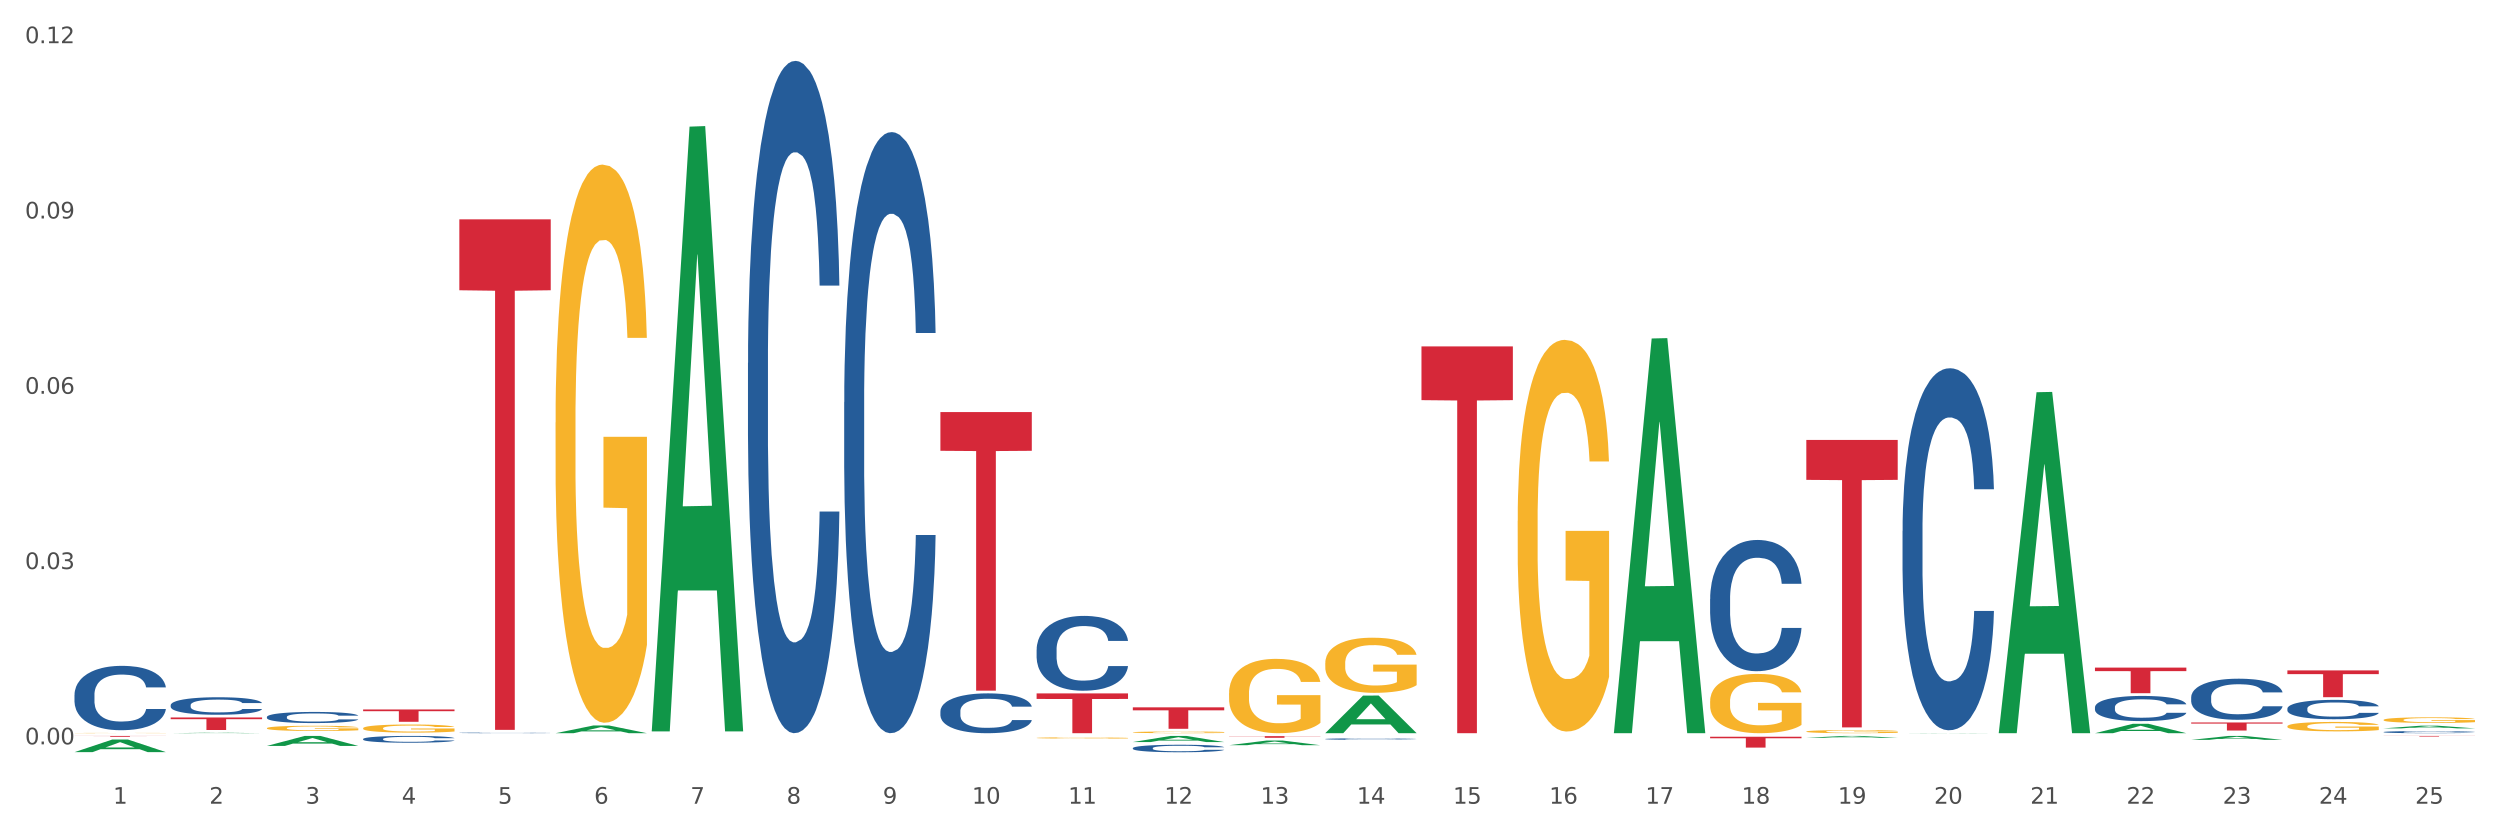 <?xml version="1.0" encoding="utf-8" standalone="no"?>
<!DOCTYPE svg PUBLIC "-//W3C//DTD SVG 1.1//EN"
  "http://www.w3.org/Graphics/SVG/1.1/DTD/svg11.dtd">
<svg xmlns:xlink="http://www.w3.org/1999/xlink" width="1080pt" height="360pt" viewBox="0 0 1080 360" xmlns="http://www.w3.org/2000/svg" version="1.1">
 <rect x="0" y="0" width="1080" height="360" fill="#333333" stroke="none"/>
 <defs>
  <style type="text/css">*{stroke-linejoin: round; stroke-linecap: butt}</style>
 </defs>
 <g id="figure_1">
  <g id="patch_1">
   <path d="M 0 360 
L 1080 360 
L 1080 0 
L 0 0 
z
" style="fill: #ffffff; stroke: #ffffff; stroke-linejoin: miter"/>
  </g>
  <g id="axes_1">
   <g id="matplotlib.axis_1">
    <g id="xtick_1">
     <g id="text_1">
      <!-- 1 -->
      <g style="fill: #4d4d4d" transform="translate(48.864 347.204) scale(0.096 -0.096)">
       <defs>
        <path id="DejaVuSans-31" d="M 794 531 
L 1825 531 
L 1825 4091 
L 703 3866 
L 703 4441 
L 1819 4666 
L 2450 4666 
L 2450 531 
L 3481 531 
L 3481 0 
L 794 0 
L 794 531 
z
" transform="scale(0.016)"/>
       </defs>
       <use xlink:href="#DejaVuSans-31"/>
      </g>
     </g>
    </g>
    <g id="xtick_2">
     <g id="text_2">
      <!-- 2 -->
      <g style="fill: #4d4d4d" transform="translate(90.428 347.204) scale(0.096 -0.096)">
       <defs>
        <path id="DejaVuSans-32" d="M 1228 531 
L 3431 531 
L 3431 0 
L 469 0 
L 469 531 
Q 828 903 1448 1529 
Q 2069 2156 2228 2338 
Q 2531 2678 2651 2914 
Q 2772 3150 2772 3378 
Q 2772 3750 2511 3984 
Q 2250 4219 1831 4219 
Q 1534 4219 1204 4116 
Q 875 4013 500 3803 
L 500 4441 
Q 881 4594 1212 4672 
Q 1544 4750 1819 4750 
Q 2544 4750 2975 4387 
Q 3406 4025 3406 3419 
Q 3406 3131 3298 2873 
Q 3191 2616 2906 2266 
Q 2828 2175 2409 1742 
Q 1991 1309 1228 531 
z
" transform="scale(0.016)"/>
       </defs>
       <use xlink:href="#DejaVuSans-32"/>
      </g>
     </g>
    </g>
    <g id="xtick_3">
     <g id="text_3">
      <!-- 3 -->
      <g style="fill: #4d4d4d" transform="translate(131.992 347.204) scale(0.096 -0.096)">
       <defs>
        <path id="DejaVuSans-33" d="M 2597 2516 
Q 3050 2419 3304 2112 
Q 3559 1806 3559 1356 
Q 3559 666 3084 287 
Q 2609 -91 1734 -91 
Q 1441 -91 1130 -33 
Q 819 25 488 141 
L 488 750 
Q 750 597 1062 519 
Q 1375 441 1716 441 
Q 2309 441 2620 675 
Q 2931 909 2931 1356 
Q 2931 1769 2642 2001 
Q 2353 2234 1838 2234 
L 1294 2234 
L 1294 2753 
L 1863 2753 
Q 2328 2753 2575 2939 
Q 2822 3125 2822 3475 
Q 2822 3834 2567 4026 
Q 2313 4219 1838 4219 
Q 1578 4219 1281 4162 
Q 984 4106 628 3988 
L 628 4550 
Q 988 4650 1302 4700 
Q 1616 4750 1894 4750 
Q 2613 4750 3031 4423 
Q 3450 4097 3450 3541 
Q 3450 3153 3228 2886 
Q 3006 2619 2597 2516 
z
" transform="scale(0.016)"/>
       </defs>
       <use xlink:href="#DejaVuSans-33"/>
      </g>
     </g>
    </g>
    <g id="xtick_4">
     <g id="text_4">
      <!-- 4 -->
      <g style="fill: #4d4d4d" transform="translate(173.556 347.204) scale(0.096 -0.096)">
       <defs>
        <path id="DejaVuSans-34" d="M 2419 4116 
L 825 1625 
L 2419 1625 
L 2419 4116 
z
M 2253 4666 
L 3047 4666 
L 3047 1625 
L 3713 1625 
L 3713 1100 
L 3047 1100 
L 3047 0 
L 2419 0 
L 2419 1100 
L 313 1100 
L 313 1709 
L 2253 4666 
z
" transform="scale(0.016)"/>
       </defs>
       <use xlink:href="#DejaVuSans-34"/>
      </g>
     </g>
    </g>
    <g id="xtick_5">
     <g id="text_5">
      <!-- 5 -->
      <g style="fill: #4d4d4d" transform="translate(215.12 347.204) scale(0.096 -0.096)">
       <defs>
        <path id="DejaVuSans-35" d="M 691 4666 
L 3169 4666 
L 3169 4134 
L 1269 4134 
L 1269 2991 
Q 1406 3038 1543 3061 
Q 1681 3084 1819 3084 
Q 2600 3084 3056 2656 
Q 3513 2228 3513 1497 
Q 3513 744 3044 326 
Q 2575 -91 1722 -91 
Q 1428 -91 1123 -41 
Q 819 9 494 109 
L 494 744 
Q 775 591 1075 516 
Q 1375 441 1709 441 
Q 2250 441 2565 725 
Q 2881 1009 2881 1497 
Q 2881 1984 2565 2268 
Q 2250 2553 1709 2553 
Q 1456 2553 1204 2497 
Q 953 2441 691 2322 
L 691 4666 
z
" transform="scale(0.016)"/>
       </defs>
       <use xlink:href="#DejaVuSans-35"/>
      </g>
     </g>
    </g>
    <g id="xtick_6">
     <g id="text_6">
      <!-- 6 -->
      <g style="fill: #4d4d4d" transform="translate(256.685 347.204) scale(0.096 -0.096)">
       <defs>
        <path id="DejaVuSans-36" d="M 2113 2584 
Q 1688 2584 1439 2293 
Q 1191 2003 1191 1497 
Q 1191 994 1439 701 
Q 1688 409 2113 409 
Q 2538 409 2786 701 
Q 3034 994 3034 1497 
Q 3034 2003 2786 2293 
Q 2538 2584 2113 2584 
z
M 3366 4563 
L 3366 3988 
Q 3128 4100 2886 4159 
Q 2644 4219 2406 4219 
Q 1781 4219 1451 3797 
Q 1122 3375 1075 2522 
Q 1259 2794 1537 2939 
Q 1816 3084 2150 3084 
Q 2853 3084 3261 2657 
Q 3669 2231 3669 1497 
Q 3669 778 3244 343 
Q 2819 -91 2113 -91 
Q 1303 -91 875 529 
Q 447 1150 447 2328 
Q 447 3434 972 4092 
Q 1497 4750 2381 4750 
Q 2619 4750 2861 4703 
Q 3103 4656 3366 4563 
z
" transform="scale(0.016)"/>
       </defs>
       <use xlink:href="#DejaVuSans-36"/>
      </g>
     </g>
    </g>
    <g id="xtick_7">
     <g id="text_7">
      <!-- 7 -->
      <g style="fill: #4d4d4d" transform="translate(298.249 347.204) scale(0.096 -0.096)">
       <defs>
        <path id="DejaVuSans-37" d="M 525 4666 
L 3525 4666 
L 3525 4397 
L 1831 0 
L 1172 0 
L 2766 4134 
L 525 4134 
L 525 4666 
z
" transform="scale(0.016)"/>
       </defs>
       <use xlink:href="#DejaVuSans-37"/>
      </g>
     </g>
    </g>
    <g id="xtick_8">
     <g id="text_8">
      <!-- 8 -->
      <g style="fill: #4d4d4d" transform="translate(339.813 347.204) scale(0.096 -0.096)">
       <defs>
        <path id="DejaVuSans-38" d="M 2034 2216 
Q 1584 2216 1326 1975 
Q 1069 1734 1069 1313 
Q 1069 891 1326 650 
Q 1584 409 2034 409 
Q 2484 409 2743 651 
Q 3003 894 3003 1313 
Q 3003 1734 2745 1975 
Q 2488 2216 2034 2216 
z
M 1403 2484 
Q 997 2584 770 2862 
Q 544 3141 544 3541 
Q 544 4100 942 4425 
Q 1341 4750 2034 4750 
Q 2731 4750 3128 4425 
Q 3525 4100 3525 3541 
Q 3525 3141 3298 2862 
Q 3072 2584 2669 2484 
Q 3125 2378 3379 2068 
Q 3634 1759 3634 1313 
Q 3634 634 3220 271 
Q 2806 -91 2034 -91 
Q 1263 -91 848 271 
Q 434 634 434 1313 
Q 434 1759 690 2068 
Q 947 2378 1403 2484 
z
M 1172 3481 
Q 1172 3119 1398 2916 
Q 1625 2713 2034 2713 
Q 2441 2713 2670 2916 
Q 2900 3119 2900 3481 
Q 2900 3844 2670 4047 
Q 2441 4250 2034 4250 
Q 1625 4250 1398 4047 
Q 1172 3844 1172 3481 
z
" transform="scale(0.016)"/>
       </defs>
       <use xlink:href="#DejaVuSans-38"/>
      </g>
     </g>
    </g>
    <g id="xtick_9">
     <g id="text_9">
      <!-- 9 -->
      <g style="fill: #4d4d4d" transform="translate(381.377 347.204) scale(0.096 -0.096)">
       <defs>
        <path id="DejaVuSans-39" d="M 703 97 
L 703 672 
Q 941 559 1184 500 
Q 1428 441 1663 441 
Q 2288 441 2617 861 
Q 2947 1281 2994 2138 
Q 2813 1869 2534 1725 
Q 2256 1581 1919 1581 
Q 1219 1581 811 2004 
Q 403 2428 403 3163 
Q 403 3881 828 4315 
Q 1253 4750 1959 4750 
Q 2769 4750 3195 4129 
Q 3622 3509 3622 2328 
Q 3622 1225 3098 567 
Q 2575 -91 1691 -91 
Q 1453 -91 1209 -44 
Q 966 3 703 97 
z
M 1959 2075 
Q 2384 2075 2632 2365 
Q 2881 2656 2881 3163 
Q 2881 3666 2632 3958 
Q 2384 4250 1959 4250 
Q 1534 4250 1286 3958 
Q 1038 3666 1038 3163 
Q 1038 2656 1286 2365 
Q 1534 2075 1959 2075 
z
" transform="scale(0.016)"/>
       </defs>
       <use xlink:href="#DejaVuSans-39"/>
      </g>
     </g>
    </g>
    <g id="xtick_10">
     <g id="text_10">
      <!-- 10 -->
      <g style="fill: #4d4d4d" transform="translate(419.887 347.204) scale(0.096 -0.096)">
       <defs>
        <path id="DejaVuSans-30" d="M 2034 4250 
Q 1547 4250 1301 3770 
Q 1056 3291 1056 2328 
Q 1056 1369 1301 889 
Q 1547 409 2034 409 
Q 2525 409 2770 889 
Q 3016 1369 3016 2328 
Q 3016 3291 2770 3770 
Q 2525 4250 2034 4250 
z
M 2034 4750 
Q 2819 4750 3233 4129 
Q 3647 3509 3647 2328 
Q 3647 1150 3233 529 
Q 2819 -91 2034 -91 
Q 1250 -91 836 529 
Q 422 1150 422 2328 
Q 422 3509 836 4129 
Q 1250 4750 2034 4750 
z
" transform="scale(0.016)"/>
       </defs>
       <use xlink:href="#DejaVuSans-31"/>
       <use xlink:href="#DejaVuSans-30" transform="translate(63.623 0)"/>
      </g>
     </g>
    </g>
    <g id="xtick_11">
     <g id="text_11">
      <!-- 11 -->
      <g style="fill: #4d4d4d" transform="translate(461.451 347.204) scale(0.096 -0.096)">
       <use xlink:href="#DejaVuSans-31"/>
       <use xlink:href="#DejaVuSans-31" transform="translate(63.623 0)"/>
      </g>
     </g>
    </g>
    <g id="xtick_12">
     <g id="text_12">
      <!-- 12 -->
      <g style="fill: #4d4d4d" transform="translate(503.015 347.204) scale(0.096 -0.096)">
       <use xlink:href="#DejaVuSans-31"/>
       <use xlink:href="#DejaVuSans-32" transform="translate(63.623 0)"/>
      </g>
     </g>
    </g>
    <g id="xtick_13">
     <g id="text_13">
      <!-- 13 -->
      <g style="fill: #4d4d4d" transform="translate(544.58 347.204) scale(0.096 -0.096)">
       <use xlink:href="#DejaVuSans-31"/>
       <use xlink:href="#DejaVuSans-33" transform="translate(63.623 0)"/>
      </g>
     </g>
    </g>
    <g id="xtick_14">
     <g id="text_14">
      <!-- 14 -->
      <g style="fill: #4d4d4d" transform="translate(586.144 347.204) scale(0.096 -0.096)">
       <use xlink:href="#DejaVuSans-31"/>
       <use xlink:href="#DejaVuSans-34" transform="translate(63.623 0)"/>
      </g>
     </g>
    </g>
    <g id="xtick_15">
     <g id="text_15">
      <!-- 15 -->
      <g style="fill: #4d4d4d" transform="translate(627.708 347.204) scale(0.096 -0.096)">
       <use xlink:href="#DejaVuSans-31"/>
       <use xlink:href="#DejaVuSans-35" transform="translate(63.623 0)"/>
      </g>
     </g>
    </g>
    <g id="xtick_16">
     <g id="text_16">
      <!-- 16 -->
      <g style="fill: #4d4d4d" transform="translate(669.272 347.204) scale(0.096 -0.096)">
       <use xlink:href="#DejaVuSans-31"/>
       <use xlink:href="#DejaVuSans-36" transform="translate(63.623 0)"/>
      </g>
     </g>
    </g>
    <g id="xtick_17">
     <g id="text_17">
      <!-- 17 -->
      <g style="fill: #4d4d4d" transform="translate(710.836 347.204) scale(0.096 -0.096)">
       <use xlink:href="#DejaVuSans-31"/>
       <use xlink:href="#DejaVuSans-37" transform="translate(63.623 0)"/>
      </g>
     </g>
    </g>
    <g id="xtick_18">
     <g id="text_18">
      <!-- 18 -->
      <g style="fill: #4d4d4d" transform="translate(752.4 347.204) scale(0.096 -0.096)">
       <use xlink:href="#DejaVuSans-31"/>
       <use xlink:href="#DejaVuSans-38" transform="translate(63.623 0)"/>
      </g>
     </g>
    </g>
    <g id="xtick_19">
     <g id="text_19">
      <!-- 19 -->
      <g style="fill: #4d4d4d" transform="translate(793.964 347.204) scale(0.096 -0.096)">
       <use xlink:href="#DejaVuSans-31"/>
       <use xlink:href="#DejaVuSans-39" transform="translate(63.623 0)"/>
      </g>
     </g>
    </g>
    <g id="xtick_20">
     <g id="text_20">
      <!-- 20 -->
      <g style="fill: #4d4d4d" transform="translate(835.528 347.204) scale(0.096 -0.096)">
       <use xlink:href="#DejaVuSans-32"/>
       <use xlink:href="#DejaVuSans-30" transform="translate(63.623 0)"/>
      </g>
     </g>
    </g>
    <g id="xtick_21">
     <g id="text_21">
      <!-- 21 -->
      <g style="fill: #4d4d4d" transform="translate(877.093 347.204) scale(0.096 -0.096)">
       <use xlink:href="#DejaVuSans-32"/>
       <use xlink:href="#DejaVuSans-31" transform="translate(63.623 0)"/>
      </g>
     </g>
    </g>
    <g id="xtick_22">
     <g id="text_22">
      <!-- 22 -->
      <g style="fill: #4d4d4d" transform="translate(918.657 347.204) scale(0.096 -0.096)">
       <use xlink:href="#DejaVuSans-32"/>
       <use xlink:href="#DejaVuSans-32" transform="translate(63.623 0)"/>
      </g>
     </g>
    </g>
    <g id="xtick_23">
     <g id="text_23">
      <!-- 23 -->
      <g style="fill: #4d4d4d" transform="translate(960.221 347.204) scale(0.096 -0.096)">
       <use xlink:href="#DejaVuSans-32"/>
       <use xlink:href="#DejaVuSans-33" transform="translate(63.623 0)"/>
      </g>
     </g>
    </g>
    <g id="xtick_24">
     <g id="text_24">
      <!-- 24 -->
      <g style="fill: #4d4d4d" transform="translate(1001.785 347.204) scale(0.096 -0.096)">
       <use xlink:href="#DejaVuSans-32"/>
       <use xlink:href="#DejaVuSans-34" transform="translate(63.623 0)"/>
      </g>
     </g>
    </g>
    <g id="xtick_25">
     <g id="text_25">
      <!-- 25 -->
      <g style="fill: #4d4d4d" transform="translate(1043.349 347.204) scale(0.096 -0.096)">
       <use xlink:href="#DejaVuSans-32"/>
       <use xlink:href="#DejaVuSans-35" transform="translate(63.623 0)"/>
      </g>
     </g>
    </g>
    <g id="xtick_26"/>
    <g id="xtick_27"/>
    <g id="xtick_28"/>
    <g id="xtick_29"/>
    <g id="xtick_30"/>
    <g id="xtick_31"/>
    <g id="xtick_32"/>
    <g id="xtick_33"/>
    <g id="xtick_34"/>
    <g id="xtick_35"/>
    <g id="xtick_36"/>
    <g id="xtick_37"/>
    <g id="xtick_38"/>
    <g id="xtick_39"/>
    <g id="xtick_40"/>
    <g id="xtick_41"/>
    <g id="xtick_42"/>
    <g id="xtick_43"/>
    <g id="xtick_44"/>
    <g id="xtick_45"/>
    <g id="xtick_46"/>
    <g id="xtick_47"/>
    <g id="xtick_48"/>
    <g id="xtick_49"/>
   </g>
   <g id="matplotlib.axis_2">
    <g id="ytick_1">
     <g id="text_26">
      <!-- 0.00 -->
      <g style="fill: #4d4d4d" transform="translate(10.8 321.56) scale(0.096 -0.096)">
       <defs>
        <path id="DejaVuSans-2e" d="M 684 794 
L 1344 794 
L 1344 0 
L 684 0 
L 684 794 
z
" transform="scale(0.016)"/>
       </defs>
       <use xlink:href="#DejaVuSans-30"/>
       <use xlink:href="#DejaVuSans-2e" transform="translate(63.623 0)"/>
       <use xlink:href="#DejaVuSans-30" transform="translate(95.41 0)"/>
       <use xlink:href="#DejaVuSans-30" transform="translate(159.033 0)"/>
      </g>
     </g>
    </g>
    <g id="ytick_2">
     <g id="text_27">
      <!-- 0.03 -->
      <g style="fill: #4d4d4d" transform="translate(10.8 245.836) scale(0.096 -0.096)">
       <use xlink:href="#DejaVuSans-30"/>
       <use xlink:href="#DejaVuSans-2e" transform="translate(63.623 0)"/>
       <use xlink:href="#DejaVuSans-30" transform="translate(95.41 0)"/>
       <use xlink:href="#DejaVuSans-33" transform="translate(159.033 0)"/>
      </g>
     </g>
    </g>
    <g id="ytick_3">
     <g id="text_28">
      <!-- 0.06 -->
      <g style="fill: #4d4d4d" transform="translate(10.8 170.112) scale(0.096 -0.096)">
       <use xlink:href="#DejaVuSans-30"/>
       <use xlink:href="#DejaVuSans-2e" transform="translate(63.623 0)"/>
       <use xlink:href="#DejaVuSans-30" transform="translate(95.41 0)"/>
       <use xlink:href="#DejaVuSans-36" transform="translate(159.033 0)"/>
      </g>
     </g>
    </g>
    <g id="ytick_4">
     <g id="text_29">
      <!-- 0.09 -->
      <g style="fill: #4d4d4d" transform="translate(10.8 94.388) scale(0.096 -0.096)">
       <use xlink:href="#DejaVuSans-30"/>
       <use xlink:href="#DejaVuSans-2e" transform="translate(63.623 0)"/>
       <use xlink:href="#DejaVuSans-30" transform="translate(95.41 0)"/>
       <use xlink:href="#DejaVuSans-39" transform="translate(159.033 0)"/>
      </g>
     </g>
    </g>
    <g id="ytick_5">
     <g id="text_30">
      <!-- 0.12 -->
      <g style="fill: #4d4d4d" transform="translate(10.8 18.665) scale(0.096 -0.096)">
       <use xlink:href="#DejaVuSans-30"/>
       <use xlink:href="#DejaVuSans-2e" transform="translate(63.623 0)"/>
       <use xlink:href="#DejaVuSans-31" transform="translate(95.41 0)"/>
       <use xlink:href="#DejaVuSans-32" transform="translate(159.033 0)"/>
      </g>
     </g>
    </g>
    <g id="ytick_6"/>
    <g id="ytick_7"/>
    <g id="ytick_8"/>
    <g id="ytick_9"/>
   </g>
   <g id="PolyCollection_1">
    <path d="M 32.175 324.92 
L 32.216 324.915 
L 48.499 319.471 
L 55.256 319.466 
L 71.661 324.93 
L 63.845 324.93 
L 60.304 323.658 
L 43.492 323.658 
L 43.369 323.678 
L 39.95 324.93 
L 32.175 324.93 
L 32.175 324.92 
L 45.608 322.898 
L 58.187 322.893 
L 51.959 320.631 
L 51.877 320.62 
L 51.796 320.636 
L 45.568 322.893 
L 45.608 322.898 
L 32.175 324.92 
z
" clip-path="url(#p71139f4a8c)" style="fill: #109648"/>
    <path d="M 73.739 316.746 
L 73.78 316.745 
L 90.063 316.527 
L 96.82 316.527 
L 113.225 316.746 
L 105.409 316.746 
L 101.868 316.695 
L 85.056 316.695 
L 84.934 316.696 
L 81.514 316.746 
L 73.739 316.746 
L 73.739 316.746 
L 87.172 316.665 
L 99.751 316.664 
L 93.523 316.574 
L 93.441 316.573 
L 93.36 316.574 
L 87.132 316.664 
L 87.172 316.665 
L 73.739 316.746 
z
" clip-path="url(#p71139f4a8c)" style="fill: #109648"/>
    <path d="M 115.303 322.234 
L 115.344 322.23 
L 131.627 317.916 
L 138.384 317.912 
L 154.789 322.242 
L 146.973 322.242 
L 143.432 321.234 
L 126.62 321.234 
L 126.498 321.25 
L 123.078 322.242 
L 115.303 322.242 
L 115.303 322.234 
L 128.737 320.632 
L 141.315 320.628 
L 135.087 318.835 
L 135.006 318.827 
L 134.924 318.839 
L 128.696 320.628 
L 128.737 320.632 
L 115.303 322.234 
z
" clip-path="url(#p71139f4a8c)" style="fill: #109648"/>
    <path d="M 406.252 178.022 
L 445.738 178.022 
L 445.738 194.745 
L 430.206 194.858 
L 430.206 298.363 
L 421.691 298.363 
L 421.691 194.858 
L 406.252 194.745 
L 406.252 178.135 
L 406.252 178.022 
z
" clip-path="url(#p71139f4a8c)" style="fill: #d62839"/>
    <path d="M 73.739 309.945 
L 113.225 309.945 
L 113.225 310.698 
L 97.693 310.703 
L 97.693 315.36 
L 89.178 315.36 
L 89.178 310.703 
L 73.739 310.698 
L 73.739 309.95 
L 73.739 309.945 
z
" clip-path="url(#p71139f4a8c)" style="fill: #d62839"/>
    <path d="M 156.867 306.485 
L 196.353 306.485 
L 196.353 307.226 
L 180.821 307.231 
L 180.821 311.82 
L 172.306 311.82 
L 172.306 307.231 
L 156.867 307.226 
L 156.867 306.49 
L 156.867 306.485 
z
" clip-path="url(#p71139f4a8c)" style="fill: #d62839"/>
    <path d="M 198.432 94.74 
L 237.917 94.74 
L 237.917 125.392 
L 222.385 125.599 
L 222.385 315.31 
L 213.87 315.31 
L 213.87 125.599 
L 198.432 125.392 
L 198.432 94.947 
L 198.432 94.74 
z
" clip-path="url(#p71139f4a8c)" style="fill: #d62839"/>
    <path d="M 946.586 319.623 
L 946.627 319.621 
L 962.909 317.914 
L 969.667 317.912 
L 986.072 319.626 
L 978.256 319.626 
L 974.714 319.227 
L 957.902 319.227 
L 957.78 319.234 
L 954.361 319.626 
L 946.586 319.626 
L 946.586 319.623 
L 960.019 318.989 
L 972.598 318.987 
L 966.369 318.278 
L 966.288 318.274 
L 966.207 318.279 
L 959.978 318.987 
L 960.019 318.989 
L 946.586 319.623 
z
" clip-path="url(#p71139f4a8c)" style="fill: #109648"/>
    <path d="M 780.329 318.724 
L 780.37 318.723 
L 796.653 317.913 
L 803.41 317.912 
L 819.815 318.725 
L 811.999 318.725 
L 808.458 318.536 
L 791.646 318.536 
L 791.524 318.539 
L 788.104 318.725 
L 780.329 318.725 
L 780.329 318.724 
L 793.763 318.423 
L 806.341 318.422 
L 800.113 318.086 
L 800.032 318.084 
L 799.95 318.086 
L 793.722 318.422 
L 793.763 318.423 
L 780.329 318.724 
z
" clip-path="url(#p71139f4a8c)" style="fill: #109648"/>
    <path d="M 821.893 316.746 
L 821.934 316.746 
L 838.217 316.646 
L 844.974 316.645 
L 861.379 316.746 
L 853.564 316.746 
L 850.022 316.723 
L 833.21 316.723 
L 833.088 316.723 
L 829.668 316.746 
L 821.893 316.746 
L 821.893 316.746 
L 835.327 316.709 
L 847.905 316.709 
L 841.677 316.667 
L 841.596 316.667 
L 841.514 316.667 
L 835.286 316.709 
L 835.327 316.709 
L 821.893 316.746 
z
" clip-path="url(#p71139f4a8c)" style="fill: #109648"/>
    <path d="M 863.458 316.469 
L 863.498 316.331 
L 879.781 169.44 
L 886.539 169.301 
L 902.943 316.746 
L 895.128 316.746 
L 891.586 282.411 
L 874.774 282.411 
L 874.652 282.965 
L 871.233 316.746 
L 863.458 316.746 
L 863.458 316.469 
L 876.891 261.922 
L 889.469 261.783 
L 883.241 200.729 
L 883.16 200.452 
L 883.078 200.867 
L 876.85 261.783 
L 876.891 261.922 
L 863.458 316.469 
z
" clip-path="url(#p71139f4a8c)" style="fill: #109648"/>
    <path d="M 697.201 316.425 
L 697.242 316.265 
L 713.525 146.223 
L 720.282 146.063 
L 736.687 316.746 
L 728.871 316.746 
L 725.33 277 
L 708.518 277 
L 708.396 277.641 
L 704.976 316.746 
L 697.201 316.746 
L 697.201 316.425 
L 710.634 253.281 
L 723.213 253.12 
L 716.985 182.443 
L 716.903 182.123 
L 716.822 182.603 
L 710.594 253.12 
L 710.634 253.281 
L 697.201 316.425 
z
" clip-path="url(#p71139f4a8c)" style="fill: #109648"/>
    <path d="M 489.38 305.576 
L 528.866 305.576 
L 528.866 306.865 
L 513.334 306.874 
L 513.334 314.854 
L 504.819 314.854 
L 504.819 306.874 
L 489.38 306.865 
L 489.38 305.585 
L 489.38 305.576 
z
" clip-path="url(#p71139f4a8c)" style="fill: #d62839"/>
    <path d="M 530.945 318.005 
L 570.43 318.005 
L 570.43 318.106 
L 554.898 318.107 
L 554.898 318.73 
L 546.383 318.73 
L 546.383 318.107 
L 530.945 318.106 
L 530.945 318.006 
L 530.945 318.005 
z
" clip-path="url(#p71139f4a8c)" style="fill: #d62839"/>
    <path d="M 614.073 149.636 
L 653.559 149.636 
L 653.559 172.859 
L 638.026 173.016 
L 638.026 316.746 
L 629.512 316.746 
L 629.512 173.016 
L 614.073 172.859 
L 614.073 149.793 
L 614.073 149.636 
z
" clip-path="url(#p71139f4a8c)" style="fill: #d62839"/>
    <path d="M 447.816 299.562 
L 487.302 299.562 
L 487.302 301.95 
L 471.77 301.966 
L 471.77 316.746 
L 463.255 316.746 
L 463.255 301.966 
L 447.816 301.95 
L 447.816 299.578 
L 447.816 299.562 
z
" clip-path="url(#p71139f4a8c)" style="fill: #d62839"/>
    <path d="M 905.022 316.738 
L 905.062 316.735 
L 921.345 312.689 
L 928.103 312.686 
L 944.508 316.746 
L 936.692 316.746 
L 933.15 315.8 
L 916.338 315.8 
L 916.216 315.816 
L 912.797 316.746 
L 905.022 316.746 
L 905.022 316.738 
L 918.455 315.236 
L 931.034 315.232 
L 924.805 313.551 
L 924.724 313.543 
L 924.643 313.555 
L 918.414 315.232 
L 918.455 315.236 
L 905.022 316.738 
z
" clip-path="url(#p71139f4a8c)" style="fill: #109648"/>
    <path d="M 1029.714 314.653 
L 1029.755 314.652 
L 1046.038 313.477 
L 1052.795 313.476 
L 1069.2 314.655 
L 1061.384 314.655 
L 1057.843 314.38 
L 1041.031 314.38 
L 1040.909 314.385 
L 1037.489 314.655 
L 1029.714 314.655 
L 1029.714 314.653 
L 1043.147 314.217 
L 1055.726 314.215 
L 1049.498 313.727 
L 1049.416 313.725 
L 1049.335 313.728 
L 1043.107 314.215 
L 1043.147 314.217 
L 1029.714 314.653 
z
" clip-path="url(#p71139f4a8c)" style="fill: #109648"/>
    <path d="M 780.329 316.019 
L 780.376 316.018 
L 780.376 315.973 
L 780.469 315.935 
L 780.935 315.842 
L 781.635 315.766 
L 782.147 315.725 
L 782.66 315.692 
L 783.266 315.658 
L 784.012 315.624 
L 785.364 315.573 
L 786.203 315.547 
L 787.229 315.52 
L 789.094 315.481 
L 790.446 315.458 
L 791.844 315.44 
L 794.128 315.418 
L 795.62 315.408 
L 797.205 315.4 
L 799.117 315.395 
L 800.562 315.394 
L 803.732 315.398 
L 806.436 315.409 
L 807.741 315.418 
L 809.419 315.432 
L 810.305 315.442 
L 811.75 315.462 
L 813.242 315.488 
L 814.268 315.51 
L 815.806 315.552 
L 816.971 315.594 
L 818.044 315.646 
L 818.603 315.682 
L 819.023 315.715 
L 819.396 315.753 
L 819.769 315.814 
L 811.377 315.814 
L 811.051 315.771 
L 810.538 315.73 
L 809.792 315.69 
L 809.14 315.666 
L 808.021 315.635 
L 806.995 315.615 
L 805.923 315.6 
L 804.618 315.588 
L 803.592 315.582 
L 802.147 315.577 
L 799.303 315.578 
L 797.392 315.588 
L 796.086 315.6 
L 795.247 315.611 
L 794.501 315.624 
L 793.662 315.641 
L 792.683 315.667 
L 791.984 315.69 
L 791.285 315.72 
L 790.725 315.75 
L 790.212 315.784 
L 789.793 315.821 
L 789.467 315.86 
L 789.187 315.906 
L 788.954 315.984 
L 788.954 316.153 
L 789.047 316.192 
L 789.28 316.242 
L 789.56 316.281 
L 790.026 316.326 
L 790.446 316.357 
L 791.238 316.402 
L 792.124 316.439 
L 792.823 316.462 
L 793.522 316.482 
L 794.734 316.509 
L 796.086 316.531 
L 797.252 316.545 
L 798.837 316.557 
L 799.909 316.562 
L 800.841 316.565 
L 803.126 316.565 
L 804.757 316.561 
L 806.576 316.552 
L 807.974 316.541 
L 809.14 316.527 
L 810.445 316.505 
L 811.284 316.484 
L 811.284 316.226 
L 801.028 316.225 
L 801.028 316.053 
L 819.815 316.053 
L 819.815 316.557 
L 819.023 316.583 
L 818.137 316.606 
L 817.205 316.627 
L 815.806 316.653 
L 814.128 316.678 
L 812.636 316.695 
L 811.051 316.71 
L 809.186 316.724 
L 806.762 316.736 
L 805.27 316.741 
L 803.405 316.745 
L 801.214 316.746 
L 799.303 316.744 
L 797.438 316.737 
L 795.48 316.726 
L 793.569 316.71 
L 792.124 316.694 
L 790.679 316.674 
L 789.14 316.648 
L 787.928 316.624 
L 786.996 316.602 
L 785.97 316.573 
L 784.851 316.536 
L 784.012 316.503 
L 783.266 316.468 
L 782.474 316.424 
L 781.914 316.385 
L 781.355 316.337 
L 781.029 316.302 
L 780.656 316.246 
L 780.376 316.168 
L 780.329 316.019 
z
" clip-path="url(#p71139f4a8c)" style="fill: #f7b32b"/>
    <path d="M 738.765 302.97 
L 738.812 302.947 
L 738.812 302.105 
L 738.905 301.38 
L 739.371 299.626 
L 740.071 298.175 
L 740.583 297.404 
L 741.096 296.772 
L 741.702 296.141 
L 742.448 295.486 
L 743.8 294.527 
L 744.639 294.036 
L 745.665 293.521 
L 747.529 292.773 
L 748.881 292.352 
L 750.28 292.001 
L 752.564 291.58 
L 754.056 291.393 
L 755.641 291.252 
L 757.552 291.159 
L 758.998 291.136 
L 762.168 291.206 
L 764.872 291.416 
L 766.177 291.58 
L 767.855 291.861 
L 768.741 292.048 
L 770.186 292.422 
L 771.678 292.913 
L 772.703 293.334 
L 774.242 294.129 
L 775.407 294.924 
L 776.48 295.907 
L 777.039 296.585 
L 777.459 297.217 
L 777.832 297.942 
L 778.204 299.088 
L 769.813 299.088 
L 769.487 298.269 
L 768.974 297.497 
L 768.228 296.749 
L 767.575 296.281 
L 766.457 295.696 
L 765.431 295.322 
L 764.359 295.041 
L 763.053 294.808 
L 762.028 294.691 
L 760.583 294.597 
L 757.739 294.62 
L 755.828 294.808 
L 754.522 295.041 
L 753.683 295.252 
L 752.937 295.486 
L 752.098 295.813 
L 751.119 296.304 
L 750.42 296.749 
L 749.721 297.31 
L 749.161 297.871 
L 748.648 298.526 
L 748.229 299.228 
L 747.902 299.953 
L 747.623 300.842 
L 747.39 302.315 
L 747.39 305.519 
L 747.483 306.245 
L 747.716 307.203 
L 747.996 307.929 
L 748.462 308.794 
L 748.881 309.379 
L 749.674 310.221 
L 750.56 310.922 
L 751.259 311.367 
L 751.958 311.741 
L 753.17 312.255 
L 754.522 312.676 
L 755.688 312.934 
L 757.273 313.168 
L 758.345 313.261 
L 759.277 313.308 
L 761.562 313.308 
L 763.193 313.238 
L 765.011 313.074 
L 766.41 312.863 
L 767.575 312.606 
L 768.881 312.185 
L 769.72 311.788 
L 769.72 306.899 
L 759.464 306.876 
L 759.464 303.625 
L 778.251 303.625 
L 778.251 313.168 
L 777.459 313.659 
L 776.573 314.103 
L 775.64 314.501 
L 774.242 314.992 
L 772.564 315.46 
L 771.072 315.787 
L 769.487 316.068 
L 767.622 316.325 
L 765.198 316.559 
L 763.706 316.652 
L 761.841 316.723 
L 759.65 316.746 
L 757.739 316.699 
L 755.874 316.582 
L 753.916 316.372 
L 752.005 316.068 
L 750.56 315.764 
L 749.115 315.389 
L 747.576 314.898 
L 746.364 314.431 
L 745.432 314.01 
L 744.406 313.472 
L 743.287 312.77 
L 742.448 312.138 
L 741.702 311.484 
L 740.91 310.642 
L 740.35 309.917 
L 739.791 309.004 
L 739.464 308.326 
L 739.092 307.274 
L 738.812 305.8 
L 738.765 302.97 
z
" clip-path="url(#p71139f4a8c)" style="fill: #f7b32b"/>
    <path d="M 1029.714 311.005 
L 1029.761 311.002 
L 1029.761 310.923 
L 1029.854 310.854 
L 1030.32 310.688 
L 1031.019 310.55 
L 1031.532 310.477 
L 1032.045 310.417 
L 1032.651 310.358 
L 1033.397 310.296 
L 1034.749 310.205 
L 1035.588 310.158 
L 1036.614 310.109 
L 1038.478 310.039 
L 1039.83 309.999 
L 1041.229 309.965 
L 1043.513 309.926 
L 1045.005 309.908 
L 1046.59 309.895 
L 1048.501 309.886 
L 1049.947 309.884 
L 1053.117 309.89 
L 1055.82 309.91 
L 1057.126 309.926 
L 1058.804 309.952 
L 1059.69 309.97 
L 1061.135 310.005 
L 1062.627 310.052 
L 1063.652 310.092 
L 1065.191 310.167 
L 1066.356 310.242 
L 1067.428 310.335 
L 1067.988 310.4 
L 1068.407 310.46 
L 1068.78 310.528 
L 1069.153 310.637 
L 1060.762 310.637 
L 1060.436 310.559 
L 1059.923 310.486 
L 1059.177 310.415 
L 1058.524 310.371 
L 1057.406 310.316 
L 1056.38 310.28 
L 1055.308 310.253 
L 1054.002 310.231 
L 1052.977 310.22 
L 1051.532 310.211 
L 1048.688 310.214 
L 1046.776 310.231 
L 1045.471 310.253 
L 1044.632 310.273 
L 1043.886 310.296 
L 1043.047 310.327 
L 1042.068 310.373 
L 1041.369 310.415 
L 1040.669 310.468 
L 1040.11 310.522 
L 1039.597 310.584 
L 1039.178 310.65 
L 1038.851 310.719 
L 1038.572 310.803 
L 1038.339 310.942 
L 1038.339 311.246 
L 1038.432 311.315 
L 1038.665 311.406 
L 1038.945 311.474 
L 1039.411 311.556 
L 1039.83 311.612 
L 1040.623 311.691 
L 1041.509 311.758 
L 1042.208 311.8 
L 1042.907 311.835 
L 1044.119 311.884 
L 1045.471 311.924 
L 1046.637 311.948 
L 1048.222 311.97 
L 1049.294 311.979 
L 1050.226 311.984 
L 1052.511 311.984 
L 1054.142 311.977 
L 1055.96 311.962 
L 1057.359 311.942 
L 1058.524 311.917 
L 1059.83 311.877 
L 1060.669 311.84 
L 1060.669 311.377 
L 1050.413 311.374 
L 1050.413 311.067 
L 1069.2 311.067 
L 1069.2 311.97 
L 1068.407 312.017 
L 1067.522 312.059 
L 1066.589 312.097 
L 1065.191 312.143 
L 1063.513 312.188 
L 1062.021 312.219 
L 1060.436 312.245 
L 1058.571 312.27 
L 1056.147 312.292 
L 1054.655 312.301 
L 1052.79 312.307 
L 1050.599 312.309 
L 1048.688 312.305 
L 1046.823 312.294 
L 1044.865 312.274 
L 1042.954 312.245 
L 1041.509 312.216 
L 1040.063 312.181 
L 1038.525 312.134 
L 1037.313 312.09 
L 1036.381 312.05 
L 1035.355 311.999 
L 1034.236 311.933 
L 1033.397 311.873 
L 1032.651 311.811 
L 1031.859 311.731 
L 1031.299 311.662 
L 1030.74 311.576 
L 1030.413 311.512 
L 1030.04 311.412 
L 1029.761 311.273 
L 1029.714 311.005 
z
" clip-path="url(#p71139f4a8c)" style="fill: #f7b32b"/>
    <path d="M 572.509 316.715 
L 572.549 316.7 
L 588.832 300.494 
L 595.59 300.479 
L 611.995 316.746 
L 604.179 316.746 
L 600.637 312.958 
L 583.825 312.958 
L 583.703 313.019 
L 580.284 316.746 
L 572.509 316.746 
L 572.509 316.715 
L 585.942 310.697 
L 598.521 310.682 
L 592.292 303.946 
L 592.211 303.916 
L 592.13 303.961 
L 585.901 310.682 
L 585.942 310.697 
L 572.509 316.715 
z
" clip-path="url(#p71139f4a8c)" style="fill: #109648"/>
    <path d="M 489.38 320.559 
L 489.421 320.557 
L 505.704 317.915 
L 512.461 317.912 
L 528.866 320.564 
L 521.051 320.564 
L 517.509 319.947 
L 500.697 319.947 
L 500.575 319.957 
L 497.155 320.564 
L 489.38 320.564 
L 489.38 320.559 
L 502.814 319.578 
L 515.392 319.576 
L 509.164 318.478 
L 509.083 318.473 
L 509.001 318.48 
L 502.773 319.576 
L 502.814 319.578 
L 489.38 320.559 
z
" clip-path="url(#p71139f4a8c)" style="fill: #109648"/>
    <path d="M 530.945 321.935 
L 530.985 321.933 
L 547.268 319.898 
L 554.025 319.896 
L 570.43 321.939 
L 562.615 321.939 
L 559.073 321.463 
L 542.261 321.463 
L 542.139 321.471 
L 538.72 321.939 
L 530.945 321.939 
L 530.945 321.935 
L 544.378 321.179 
L 556.956 321.177 
L 550.728 320.332 
L 550.647 320.328 
L 550.565 320.334 
L 544.337 321.177 
L 544.378 321.179 
L 530.945 321.935 
z
" clip-path="url(#p71139f4a8c)" style="fill: #109648"/>
    <path d="M 156.867 314.608 
L 156.914 314.605 
L 156.914 314.489 
L 157.007 314.39 
L 157.473 314.15 
L 158.173 313.951 
L 158.686 313.845 
L 159.198 313.759 
L 159.804 313.672 
L 160.55 313.582 
L 161.902 313.451 
L 162.741 313.384 
L 163.767 313.313 
L 165.632 313.21 
L 166.984 313.153 
L 168.382 313.105 
L 170.666 313.047 
L 172.158 313.021 
L 173.743 313.002 
L 175.655 312.989 
L 177.1 312.986 
L 180.27 312.996 
L 182.974 313.024 
L 184.279 313.047 
L 185.957 313.085 
L 186.843 313.111 
L 188.288 313.162 
L 189.78 313.23 
L 190.806 313.287 
L 192.344 313.396 
L 193.51 313.505 
L 194.582 313.64 
L 195.141 313.733 
L 195.561 313.819 
L 195.934 313.919 
L 196.307 314.076 
L 187.915 314.076 
L 187.589 313.964 
L 187.076 313.858 
L 186.33 313.755 
L 185.678 313.691 
L 184.559 313.611 
L 183.533 313.56 
L 182.461 313.521 
L 181.156 313.489 
L 180.13 313.473 
L 178.685 313.46 
L 175.841 313.464 
L 173.93 313.489 
L 172.624 313.521 
L 171.785 313.55 
L 171.039 313.582 
L 170.2 313.627 
L 169.221 313.694 
L 168.522 313.755 
L 167.823 313.832 
L 167.263 313.909 
L 166.751 313.999 
L 166.331 314.095 
L 166.005 314.195 
L 165.725 314.316 
L 165.492 314.518 
L 165.492 314.957 
L 165.585 315.057 
L 165.818 315.188 
L 166.098 315.288 
L 166.564 315.406 
L 166.984 315.486 
L 167.776 315.602 
L 168.662 315.698 
L 169.361 315.759 
L 170.06 315.81 
L 171.273 315.881 
L 172.624 315.938 
L 173.79 315.974 
L 175.375 316.006 
L 176.447 316.018 
L 177.38 316.025 
L 179.664 316.025 
L 181.296 316.015 
L 183.114 315.993 
L 184.512 315.964 
L 185.678 315.929 
L 186.983 315.871 
L 187.822 315.817 
L 187.822 315.147 
L 177.566 315.143 
L 177.566 314.698 
L 196.353 314.698 
L 196.353 316.006 
L 195.561 316.073 
L 194.675 316.134 
L 193.743 316.188 
L 192.344 316.256 
L 190.666 316.32 
L 189.174 316.365 
L 187.589 316.403 
L 185.724 316.438 
L 183.3 316.47 
L 181.808 316.483 
L 179.944 316.493 
L 177.752 316.496 
L 175.841 316.49 
L 173.976 316.474 
L 172.018 316.445 
L 170.107 316.403 
L 168.662 316.361 
L 167.217 316.31 
L 165.678 316.243 
L 164.466 316.179 
L 163.534 316.121 
L 162.508 316.047 
L 161.389 315.951 
L 160.55 315.865 
L 159.804 315.775 
L 159.012 315.659 
L 158.452 315.56 
L 157.893 315.435 
L 157.567 315.342 
L 157.194 315.198 
L 156.914 314.996 
L 156.867 314.608 
z
" clip-path="url(#p71139f4a8c)" style="fill: #f7b32b"/>
    <path d="M 239.996 182.525 
L 240.042 182.305 
L 240.042 174.377 
L 240.135 167.55 
L 240.602 151.033 
L 241.301 137.379 
L 241.814 130.111 
L 242.327 124.165 
L 242.933 118.219 
L 243.679 112.053 
L 245.03 103.024 
L 245.87 98.399 
L 246.895 93.554 
L 248.76 86.507 
L 250.112 82.543 
L 251.51 79.24 
L 253.795 75.276 
L 255.287 73.514 
L 256.872 72.192 
L 258.783 71.312 
L 260.228 71.091 
L 263.398 71.752 
L 266.102 73.734 
L 267.407 75.276 
L 269.086 77.918 
L 269.971 79.68 
L 271.417 83.204 
L 272.908 87.828 
L 273.934 91.792 
L 275.472 99.28 
L 276.638 106.768 
L 277.71 116.017 
L 278.269 122.404 
L 278.689 128.35 
L 279.062 135.177 
L 279.435 145.968 
L 271.044 145.968 
L 270.717 138.26 
L 270.204 130.992 
L 269.459 123.945 
L 268.806 119.541 
L 267.687 114.035 
L 266.661 110.511 
L 265.589 107.869 
L 264.284 105.667 
L 263.258 104.565 
L 261.813 103.684 
L 258.969 103.905 
L 257.058 105.667 
L 255.753 107.869 
L 254.914 109.851 
L 254.168 112.053 
L 253.329 115.136 
L 252.35 119.761 
L 251.65 123.945 
L 250.951 129.231 
L 250.392 134.516 
L 249.879 140.682 
L 249.459 147.289 
L 249.133 154.116 
L 248.853 162.484 
L 248.62 176.359 
L 248.62 206.529 
L 248.713 213.356 
L 248.946 222.385 
L 249.226 229.212 
L 249.692 237.361 
L 250.112 242.866 
L 250.904 250.794 
L 251.79 257.401 
L 252.489 261.585 
L 253.189 265.109 
L 254.401 269.954 
L 255.753 273.918 
L 256.918 276.34 
L 258.503 278.543 
L 259.575 279.424 
L 260.508 279.864 
L 262.792 279.864 
L 264.424 279.203 
L 266.242 277.662 
L 267.64 275.68 
L 268.806 273.257 
L 270.111 269.293 
L 270.95 265.549 
L 270.95 219.523 
L 260.694 219.302 
L 260.694 188.691 
L 279.482 188.691 
L 279.482 278.543 
L 278.689 283.167 
L 277.803 287.352 
L 276.871 291.095 
L 275.472 295.72 
L 273.794 300.125 
L 272.302 303.208 
L 270.717 305.85 
L 268.853 308.273 
L 266.428 310.475 
L 264.937 311.356 
L 263.072 312.017 
L 260.881 312.237 
L 258.969 311.797 
L 257.105 310.695 
L 255.147 308.713 
L 253.235 305.85 
L 251.79 302.988 
L 250.345 299.464 
L 248.807 294.839 
L 247.594 290.435 
L 246.662 286.471 
L 245.636 281.406 
L 244.518 274.799 
L 243.679 268.853 
L 242.933 262.687 
L 242.14 254.758 
L 241.581 247.931 
L 241.021 239.343 
L 240.695 232.956 
L 240.322 223.046 
L 240.042 209.172 
L 239.996 182.525 
z
" clip-path="url(#p71139f4a8c)" style="fill: #f7b32b"/>
    <path d="M 447.816 318.781 
L 447.863 318.78 
L 447.863 318.763 
L 447.956 318.748 
L 448.422 318.711 
L 449.122 318.68 
L 449.634 318.664 
L 450.147 318.651 
L 450.753 318.638 
L 451.499 318.624 
L 452.851 318.604 
L 453.69 318.594 
L 454.716 318.583 
L 456.581 318.567 
L 457.933 318.558 
L 459.331 318.551 
L 461.615 318.542 
L 463.107 318.538 
L 464.692 318.535 
L 466.604 318.533 
L 468.049 318.533 
L 471.219 318.534 
L 473.923 318.539 
L 475.228 318.542 
L 476.906 318.548 
L 477.792 318.552 
L 479.237 318.56 
L 480.729 318.57 
L 481.755 318.579 
L 483.293 318.596 
L 484.458 318.612 
L 485.531 318.633 
L 486.09 318.647 
L 486.51 318.66 
L 486.883 318.676 
L 487.256 318.7 
L 478.864 318.7 
L 478.538 318.682 
L 478.025 318.666 
L 477.279 318.651 
L 476.627 318.641 
L 475.508 318.628 
L 474.482 318.621 
L 473.41 318.615 
L 472.105 318.61 
L 471.079 318.607 
L 469.634 318.605 
L 466.79 318.606 
L 464.879 318.61 
L 463.573 318.615 
L 462.734 318.619 
L 461.988 318.624 
L 461.149 318.631 
L 460.17 318.641 
L 459.471 318.651 
L 458.772 318.662 
L 458.212 318.674 
L 457.699 318.688 
L 457.28 318.702 
L 456.954 318.718 
L 456.674 318.736 
L 456.441 318.767 
L 456.441 318.834 
L 456.534 318.85 
L 456.767 318.87 
L 457.047 318.885 
L 457.513 318.903 
L 457.933 318.915 
L 458.725 318.933 
L 459.611 318.948 
L 460.31 318.957 
L 461.009 318.965 
L 462.221 318.976 
L 463.573 318.985 
L 464.739 318.99 
L 466.324 318.995 
L 467.396 318.997 
L 468.328 318.998 
L 470.613 318.998 
L 472.244 318.996 
L 474.063 318.993 
L 475.461 318.988 
L 476.627 318.983 
L 477.932 318.974 
L 478.771 318.966 
L 478.771 318.863 
L 468.515 318.863 
L 468.515 318.795 
L 487.302 318.795 
L 487.302 318.995 
L 486.51 319.005 
L 485.624 319.014 
L 484.692 319.023 
L 483.293 319.033 
L 481.615 319.043 
L 480.123 319.05 
L 478.538 319.056 
L 476.673 319.061 
L 474.249 319.066 
L 472.757 319.068 
L 470.892 319.069 
L 468.701 319.07 
L 466.79 319.069 
L 464.925 319.066 
L 462.967 319.062 
L 461.056 319.056 
L 459.611 319.049 
L 458.166 319.041 
L 456.627 319.031 
L 455.415 319.021 
L 454.483 319.012 
L 453.457 319.001 
L 452.338 318.986 
L 451.499 318.973 
L 450.753 318.959 
L 449.961 318.942 
L 449.401 318.927 
L 448.842 318.908 
L 448.516 318.893 
L 448.143 318.871 
L 447.863 318.84 
L 447.816 318.781 
z
" clip-path="url(#p71139f4a8c)" style="fill: #f7b32b"/>
    <path d="M 239.996 316.74 
L 240.036 316.737 
L 256.319 313.407 
L 263.077 313.403 
L 279.482 316.746 
L 271.666 316.746 
L 268.124 315.968 
L 251.312 315.968 
L 251.19 315.98 
L 247.771 316.746 
L 239.996 316.746 
L 239.996 316.74 
L 253.429 315.503 
L 266.008 315.5 
L 259.779 314.116 
L 259.698 314.11 
L 259.616 314.119 
L 253.388 315.5 
L 253.429 315.503 
L 239.996 316.74 
z
" clip-path="url(#p71139f4a8c)" style="fill: #109648"/>
    <path d="M 281.56 315.475 
L 281.6 315.229 
L 297.883 54.708 
L 304.641 54.462 
L 321.046 315.966 
L 313.23 315.966 
L 309.688 255.071 
L 292.876 255.071 
L 292.754 256.053 
L 289.335 315.966 
L 281.56 315.966 
L 281.56 315.475 
L 294.993 218.731 
L 307.572 218.485 
L 301.343 110.2 
L 301.262 109.709 
L 301.181 110.446 
L 294.952 218.485 
L 294.993 218.731 
L 281.56 315.475 
z
" clip-path="url(#p71139f4a8c)" style="fill: #109648"/>
    <path d="M 32.175 316.679 
L 32.222 316.679 
L 32.222 316.675 
L 32.315 316.671 
L 32.781 316.663 
L 33.48 316.656 
L 33.993 316.652 
L 34.506 316.649 
L 35.112 316.646 
L 35.858 316.643 
L 37.21 316.638 
L 38.049 316.635 
L 39.075 316.633 
L 40.939 316.629 
L 42.291 316.627 
L 43.69 316.626 
L 45.974 316.624 
L 47.466 316.623 
L 49.051 316.622 
L 50.962 316.621 
L 52.407 316.621 
L 55.578 316.622 
L 58.281 316.623 
L 59.587 316.624 
L 61.265 316.625 
L 62.151 316.626 
L 63.596 316.628 
L 65.088 316.63 
L 66.113 316.632 
L 67.652 316.636 
L 68.817 316.64 
L 69.889 316.645 
L 70.449 316.648 
L 70.868 316.651 
L 71.241 316.654 
L 71.614 316.66 
L 63.223 316.66 
L 62.897 316.656 
L 62.384 316.652 
L 61.638 316.649 
L 60.985 316.646 
L 59.866 316.644 
L 58.841 316.642 
L 57.769 316.64 
L 56.463 316.639 
L 55.438 316.639 
L 53.992 316.638 
L 51.149 316.638 
L 49.237 316.639 
L 47.932 316.64 
L 47.093 316.641 
L 46.347 316.643 
L 45.508 316.644 
L 44.529 316.647 
L 43.83 316.649 
L 43.13 316.651 
L 42.571 316.654 
L 42.058 316.657 
L 41.639 316.661 
L 41.312 316.664 
L 41.033 316.669 
L 40.799 316.676 
L 40.799 316.691 
L 40.893 316.695 
L 41.126 316.7 
L 41.405 316.703 
L 41.872 316.707 
L 42.291 316.71 
L 43.084 316.714 
L 43.969 316.718 
L 44.669 316.72 
L 45.368 316.722 
L 46.58 316.724 
L 47.932 316.726 
L 49.098 316.727 
L 50.683 316.729 
L 51.755 316.729 
L 52.687 316.729 
L 54.971 316.729 
L 56.603 316.729 
L 58.421 316.728 
L 59.82 316.727 
L 60.985 316.726 
L 62.291 316.724 
L 63.13 316.722 
L 63.13 316.698 
L 52.874 316.698 
L 52.874 316.682 
L 71.661 316.682 
L 71.661 316.729 
L 70.868 316.731 
L 69.983 316.733 
L 69.05 316.735 
L 67.652 316.737 
L 65.973 316.74 
L 64.482 316.741 
L 62.897 316.743 
L 61.032 316.744 
L 58.608 316.745 
L 57.116 316.746 
L 55.251 316.746 
L 53.06 316.746 
L 51.149 316.746 
L 49.284 316.745 
L 47.326 316.744 
L 45.415 316.743 
L 43.969 316.741 
L 42.524 316.739 
L 40.986 316.737 
L 39.774 316.735 
L 38.841 316.733 
L 37.816 316.73 
L 36.697 316.727 
L 35.858 316.724 
L 35.112 316.72 
L 34.319 316.716 
L 33.76 316.713 
L 33.201 316.708 
L 32.874 316.705 
L 32.501 316.7 
L 32.222 316.693 
L 32.175 316.679 
z
" clip-path="url(#p71139f4a8c)" style="fill: #f7b32b"/>
    <path d="M 115.303 314.577 
L 115.35 314.575 
L 115.35 314.5 
L 115.443 314.436 
L 115.909 314.281 
L 116.609 314.153 
L 117.121 314.085 
L 117.634 314.03 
L 118.24 313.974 
L 118.986 313.916 
L 120.338 313.831 
L 121.177 313.788 
L 122.203 313.743 
L 124.068 313.676 
L 125.419 313.639 
L 126.818 313.608 
L 129.102 313.571 
L 130.594 313.555 
L 132.179 313.542 
L 134.091 313.534 
L 135.536 313.532 
L 138.706 313.538 
L 141.41 313.557 
L 142.715 313.571 
L 144.393 313.596 
L 145.279 313.612 
L 146.724 313.646 
L 148.216 313.689 
L 149.242 313.726 
L 150.78 313.796 
L 151.945 313.866 
L 153.018 313.953 
L 153.577 314.013 
L 153.997 314.069 
L 154.37 314.133 
L 154.743 314.234 
L 146.351 314.234 
L 146.025 314.162 
L 145.512 314.094 
L 144.766 314.027 
L 144.114 313.986 
L 142.995 313.935 
L 141.969 313.902 
L 140.897 313.877 
L 139.592 313.856 
L 138.566 313.846 
L 137.121 313.838 
L 134.277 313.84 
L 132.366 313.856 
L 131.06 313.877 
L 130.221 313.895 
L 129.475 313.916 
L 128.636 313.945 
L 127.657 313.988 
L 126.958 314.027 
L 126.259 314.077 
L 125.699 314.127 
L 125.186 314.184 
L 124.767 314.246 
L 124.44 314.31 
L 124.161 314.389 
L 123.928 314.519 
L 123.928 314.802 
L 124.021 314.866 
L 124.254 314.95 
L 124.534 315.014 
L 125 315.091 
L 125.419 315.142 
L 126.212 315.217 
L 127.098 315.279 
L 127.797 315.318 
L 128.496 315.351 
L 129.708 315.396 
L 131.06 315.434 
L 132.226 315.456 
L 133.811 315.477 
L 134.883 315.485 
L 135.815 315.489 
L 138.1 315.489 
L 139.731 315.483 
L 141.55 315.469 
L 142.948 315.45 
L 144.114 315.427 
L 145.419 315.39 
L 146.258 315.355 
L 146.258 314.924 
L 136.002 314.922 
L 136.002 314.635 
L 154.789 314.635 
L 154.789 315.477 
L 153.997 315.52 
L 153.111 315.56 
L 152.179 315.595 
L 150.78 315.638 
L 149.102 315.679 
L 147.61 315.708 
L 146.025 315.733 
L 144.16 315.756 
L 141.736 315.776 
L 140.244 315.785 
L 138.379 315.791 
L 136.188 315.793 
L 134.277 315.789 
L 132.412 315.778 
L 130.454 315.76 
L 128.543 315.733 
L 127.098 315.706 
L 125.653 315.673 
L 124.114 315.63 
L 122.902 315.588 
L 121.97 315.551 
L 120.944 315.504 
L 119.825 315.442 
L 118.986 315.386 
L 118.24 315.328 
L 117.448 315.254 
L 116.888 315.19 
L 116.329 315.109 
L 116.003 315.05 
L 115.63 314.957 
L 115.35 314.827 
L 115.303 314.577 
z
" clip-path="url(#p71139f4a8c)" style="fill: #f7b32b"/>
    <path d="M 32.175 317.912 
L 71.661 317.912 
L 71.661 317.966 
L 56.129 317.967 
L 56.129 318.3 
L 47.614 318.3 
L 47.614 317.967 
L 32.175 317.966 
L 32.175 317.913 
L 32.175 317.912 
z
" clip-path="url(#p71139f4a8c)" style="fill: #d62839"/>
    <path d="M 988.15 313.763 
L 988.197 313.759 
L 988.197 313.625 
L 988.29 313.51 
L 988.756 313.23 
L 989.455 313 
L 989.968 312.877 
L 990.481 312.777 
L 991.087 312.676 
L 991.833 312.572 
L 993.185 312.419 
L 994.024 312.341 
L 995.049 312.259 
L 996.914 312.14 
L 998.266 312.073 
L 999.665 312.017 
L 1001.949 311.95 
L 1003.441 311.921 
L 1005.026 311.898 
L 1006.937 311.884 
L 1008.382 311.88 
L 1011.552 311.891 
L 1014.256 311.924 
L 1015.562 311.95 
L 1017.24 311.995 
L 1018.126 312.025 
L 1019.571 312.084 
L 1021.063 312.163 
L 1022.088 312.23 
L 1023.627 312.356 
L 1024.792 312.483 
L 1025.864 312.639 
L 1026.424 312.747 
L 1026.843 312.847 
L 1027.216 312.963 
L 1027.589 313.145 
L 1019.198 313.145 
L 1018.872 313.015 
L 1018.359 312.892 
L 1017.613 312.773 
L 1016.96 312.698 
L 1015.841 312.605 
L 1014.816 312.546 
L 1013.744 312.501 
L 1012.438 312.464 
L 1011.413 312.445 
L 1009.967 312.43 
L 1007.124 312.434 
L 1005.212 312.464 
L 1003.907 312.501 
L 1003.068 312.535 
L 1002.322 312.572 
L 1001.483 312.624 
L 1000.504 312.702 
L 999.805 312.773 
L 999.105 312.862 
L 998.546 312.951 
L 998.033 313.056 
L 997.614 313.167 
L 997.287 313.283 
L 997.007 313.424 
L 996.774 313.658 
L 996.774 314.168 
L 996.868 314.284 
L 997.101 314.436 
L 997.38 314.551 
L 997.847 314.689 
L 998.266 314.782 
L 999.059 314.916 
L 999.944 315.028 
L 1000.644 315.098 
L 1001.343 315.158 
L 1002.555 315.24 
L 1003.907 315.307 
L 1005.072 315.348 
L 1006.658 315.385 
L 1007.73 315.4 
L 1008.662 315.407 
L 1010.946 315.407 
L 1012.578 315.396 
L 1014.396 315.37 
L 1015.795 315.337 
L 1016.96 315.296 
L 1018.266 315.229 
L 1019.105 315.165 
L 1019.105 314.388 
L 1008.849 314.384 
L 1008.849 313.867 
L 1027.636 313.867 
L 1027.636 315.385 
L 1026.843 315.463 
L 1025.958 315.534 
L 1025.025 315.597 
L 1023.627 315.675 
L 1021.948 315.75 
L 1020.457 315.802 
L 1018.872 315.846 
L 1017.007 315.887 
L 1014.583 315.924 
L 1013.091 315.939 
L 1011.226 315.95 
L 1009.035 315.954 
L 1007.124 315.947 
L 1005.259 315.928 
L 1003.301 315.895 
L 1001.39 315.846 
L 999.944 315.798 
L 998.499 315.738 
L 996.961 315.66 
L 995.749 315.586 
L 994.816 315.519 
L 993.791 315.433 
L 992.672 315.322 
L 991.833 315.221 
L 991.087 315.117 
L 990.294 314.983 
L 989.735 314.868 
L 989.176 314.723 
L 988.849 314.615 
L 988.476 314.447 
L 988.197 314.213 
L 988.15 313.763 
z
" clip-path="url(#p71139f4a8c)" style="fill: #f7b32b"/>
    <path d="M 655.637 225.007 
L 655.684 224.853 
L 655.684 219.29 
L 655.777 214.499 
L 656.243 202.909 
L 656.942 193.328 
L 657.455 188.229 
L 657.968 184.056 
L 658.574 179.884 
L 659.32 175.557 
L 660.672 169.221 
L 661.511 165.976 
L 662.536 162.576 
L 664.401 157.631 
L 665.753 154.849 
L 667.152 152.531 
L 669.436 149.75 
L 670.928 148.514 
L 672.513 147.586 
L 674.424 146.968 
L 675.869 146.814 
L 679.039 147.277 
L 681.743 148.668 
L 683.049 149.75 
L 684.727 151.604 
L 685.613 152.84 
L 687.058 155.313 
L 688.55 158.558 
L 689.575 161.34 
L 691.114 166.594 
L 692.279 171.848 
L 693.351 178.338 
L 693.911 182.82 
L 694.33 186.992 
L 694.703 191.783 
L 695.076 199.355 
L 686.685 199.355 
L 686.359 193.946 
L 685.846 188.847 
L 685.1 183.902 
L 684.447 180.811 
L 683.328 176.948 
L 682.303 174.475 
L 681.231 172.621 
L 679.925 171.075 
L 678.9 170.303 
L 677.454 169.685 
L 674.611 169.839 
L 672.699 171.075 
L 671.394 172.621 
L 670.555 174.011 
L 669.809 175.557 
L 668.97 177.72 
L 667.991 180.965 
L 667.292 183.902 
L 666.592 187.61 
L 666.033 191.319 
L 665.52 195.646 
L 665.1 200.282 
L 664.774 205.073 
L 664.494 210.945 
L 664.261 220.68 
L 664.261 241.851 
L 664.355 246.642 
L 664.588 252.978 
L 664.867 257.768 
L 665.334 263.486 
L 665.753 267.349 
L 666.546 272.913 
L 667.431 277.549 
L 668.131 280.485 
L 668.83 282.957 
L 670.042 286.357 
L 671.394 289.139 
L 672.559 290.838 
L 674.144 292.384 
L 675.217 293.002 
L 676.149 293.311 
L 678.433 293.311 
L 680.065 292.847 
L 681.883 291.766 
L 683.282 290.375 
L 684.447 288.675 
L 685.753 285.893 
L 686.592 283.266 
L 686.592 250.969 
L 676.336 250.814 
L 676.336 229.334 
L 695.123 229.334 
L 695.123 292.384 
L 694.33 295.629 
L 693.445 298.565 
L 692.512 301.192 
L 691.114 304.437 
L 689.435 307.528 
L 687.944 309.691 
L 686.359 311.546 
L 684.494 313.246 
L 682.07 314.791 
L 680.578 315.409 
L 678.713 315.873 
L 676.522 316.027 
L 674.611 315.718 
L 672.746 314.946 
L 670.788 313.555 
L 668.877 311.546 
L 667.431 309.537 
L 665.986 307.064 
L 664.448 303.819 
L 663.236 300.729 
L 662.303 297.947 
L 661.278 294.393 
L 660.159 289.757 
L 659.32 285.584 
L 658.574 281.257 
L 657.781 275.694 
L 657.222 270.904 
L 656.663 264.877 
L 656.336 260.395 
L 655.963 253.441 
L 655.684 243.706 
L 655.637 225.007 
z
" clip-path="url(#p71139f4a8c)" style="fill: #f7b32b"/>
    <path d="M 738.765 318.267 
L 778.251 318.267 
L 778.251 318.919 
L 762.719 318.923 
L 762.719 322.96 
L 754.204 322.96 
L 754.204 318.923 
L 738.765 318.919 
L 738.765 318.271 
L 738.765 318.267 
z
" clip-path="url(#p71139f4a8c)" style="fill: #d62839"/>
    <path d="M 946.586 312.115 
L 986.072 312.115 
L 986.072 312.6 
L 970.539 312.603 
L 970.539 315.603 
L 962.025 315.603 
L 962.025 312.603 
L 946.586 312.6 
L 946.586 312.118 
L 946.586 312.115 
z
" clip-path="url(#p71139f4a8c)" style="fill: #d62839"/>
    <path d="M 988.15 289.624 
L 1027.636 289.624 
L 1027.636 291.229 
L 1012.103 291.24 
L 1012.103 301.177 
L 1003.589 301.177 
L 1003.589 291.24 
L 988.15 291.229 
L 988.15 289.635 
L 988.15 289.624 
z
" clip-path="url(#p71139f4a8c)" style="fill: #d62839"/>
    <path d="M 489.38 316.356 
L 489.427 316.355 
L 489.427 316.331 
L 489.52 316.311 
L 489.986 316.261 
L 490.686 316.22 
L 491.199 316.198 
L 491.711 316.18 
L 492.317 316.162 
L 493.063 316.143 
L 494.415 316.116 
L 495.254 316.102 
L 496.28 316.088 
L 498.145 316.067 
L 499.497 316.055 
L 500.895 316.045 
L 503.18 316.033 
L 504.671 316.027 
L 506.256 316.023 
L 508.168 316.021 
L 509.613 316.02 
L 512.783 316.022 
L 515.487 316.028 
L 516.792 316.033 
L 518.47 316.041 
L 519.356 316.046 
L 520.801 316.057 
L 522.293 316.071 
L 523.319 316.082 
L 524.857 316.105 
L 526.023 316.128 
L 527.095 316.155 
L 527.654 316.175 
L 528.074 316.193 
L 528.447 316.213 
L 528.82 316.246 
L 520.428 316.246 
L 520.102 316.222 
L 519.589 316.2 
L 518.843 316.179 
L 518.191 316.166 
L 517.072 316.149 
L 516.046 316.139 
L 514.974 316.131 
L 513.669 316.124 
L 512.643 316.121 
L 511.198 316.118 
L 508.354 316.119 
L 506.443 316.124 
L 505.137 316.131 
L 504.298 316.137 
L 503.552 316.143 
L 502.713 316.153 
L 501.734 316.167 
L 501.035 316.179 
L 500.336 316.195 
L 499.776 316.211 
L 499.264 316.23 
L 498.844 316.25 
L 498.518 316.27 
L 498.238 316.295 
L 498.005 316.337 
L 498.005 316.428 
L 498.098 316.448 
L 498.331 316.476 
L 498.611 316.496 
L 499.077 316.521 
L 499.497 316.537 
L 500.289 316.561 
L 501.175 316.581 
L 501.874 316.594 
L 502.573 316.604 
L 503.786 316.619 
L 505.137 316.631 
L 506.303 316.638 
L 507.888 316.645 
L 508.96 316.647 
L 509.893 316.649 
L 512.177 316.649 
L 513.809 316.647 
L 515.627 316.642 
L 517.025 316.636 
L 518.191 316.629 
L 519.496 316.617 
L 520.335 316.605 
L 520.335 316.467 
L 510.079 316.466 
L 510.079 316.374 
L 528.866 316.374 
L 528.866 316.645 
L 528.074 316.658 
L 527.188 316.671 
L 526.256 316.682 
L 524.857 316.696 
L 523.179 316.71 
L 521.687 316.719 
L 520.102 316.727 
L 518.237 316.734 
L 515.813 316.741 
L 514.321 316.743 
L 512.457 316.745 
L 510.266 316.746 
L 508.354 316.745 
L 506.489 316.741 
L 504.531 316.735 
L 502.62 316.727 
L 501.175 316.718 
L 499.73 316.708 
L 498.191 316.694 
L 496.979 316.68 
L 496.047 316.668 
L 495.021 316.653 
L 493.902 316.633 
L 493.063 316.615 
L 492.317 316.597 
L 491.525 316.573 
L 490.965 316.552 
L 490.406 316.527 
L 490.08 316.507 
L 489.707 316.478 
L 489.427 316.436 
L 489.38 316.356 
z
" clip-path="url(#p71139f4a8c)" style="fill: #f7b32b"/>
    <path d="M 572.509 286.495 
L 572.555 286.474 
L 572.555 285.69 
L 572.649 285.016 
L 573.115 283.383 
L 573.814 282.034 
L 574.327 281.316 
L 574.84 280.729 
L 575.446 280.141 
L 576.192 279.532 
L 577.543 278.64 
L 578.383 278.183 
L 579.408 277.704 
L 581.273 277.008 
L 582.625 276.616 
L 584.023 276.289 
L 586.308 275.898 
L 587.8 275.724 
L 589.385 275.593 
L 591.296 275.506 
L 592.741 275.484 
L 595.911 275.55 
L 598.615 275.745 
L 599.92 275.898 
L 601.599 276.159 
L 602.484 276.333 
L 603.93 276.681 
L 605.421 277.138 
L 606.447 277.53 
L 607.985 278.27 
L 609.151 279.01 
L 610.223 279.923 
L 610.783 280.555 
L 611.202 281.142 
L 611.575 281.817 
L 611.948 282.883 
L 603.557 282.883 
L 603.23 282.121 
L 602.717 281.403 
L 601.972 280.707 
L 601.319 280.272 
L 600.2 279.728 
L 599.174 279.379 
L 598.102 279.118 
L 596.797 278.901 
L 595.771 278.792 
L 594.326 278.705 
L 591.482 278.727 
L 589.571 278.901 
L 588.266 279.118 
L 587.427 279.314 
L 586.681 279.532 
L 585.842 279.836 
L 584.863 280.293 
L 584.163 280.707 
L 583.464 281.229 
L 582.905 281.751 
L 582.392 282.361 
L 581.972 283.014 
L 581.646 283.688 
L 581.366 284.515 
L 581.133 285.886 
L 581.133 288.867 
L 581.226 289.542 
L 581.459 290.434 
L 581.739 291.109 
L 582.205 291.914 
L 582.625 292.458 
L 583.417 293.241 
L 584.303 293.894 
L 585.002 294.307 
L 585.702 294.656 
L 586.914 295.134 
L 588.266 295.526 
L 589.431 295.765 
L 591.016 295.983 
L 592.088 296.07 
L 593.021 296.114 
L 595.305 296.114 
L 596.937 296.048 
L 598.755 295.896 
L 600.153 295.7 
L 601.319 295.461 
L 602.624 295.069 
L 603.463 294.699 
L 603.463 290.151 
L 593.207 290.129 
L 593.207 287.105 
L 611.995 287.105 
L 611.995 295.983 
L 611.202 296.44 
L 610.316 296.854 
L 609.384 297.223 
L 607.985 297.68 
L 606.307 298.116 
L 604.815 298.42 
L 603.23 298.681 
L 601.366 298.921 
L 598.941 299.138 
L 597.45 299.225 
L 595.585 299.291 
L 593.394 299.312 
L 591.482 299.269 
L 589.618 299.16 
L 587.66 298.964 
L 585.748 298.681 
L 584.303 298.399 
L 582.858 298.05 
L 581.32 297.593 
L 580.107 297.158 
L 579.175 296.766 
L 578.15 296.266 
L 577.031 295.613 
L 576.192 295.026 
L 575.446 294.416 
L 574.653 293.633 
L 574.094 292.958 
L 573.534 292.11 
L 573.208 291.479 
L 572.835 290.499 
L 572.555 289.128 
L 572.509 286.495 
z
" clip-path="url(#p71139f4a8c)" style="fill: #f7b32b"/>
    <path d="M 1029.714 317.912 
L 1069.2 317.912 
L 1069.2 317.95 
L 1053.668 317.95 
L 1053.668 318.182 
L 1045.153 318.182 
L 1045.153 317.95 
L 1029.714 317.95 
L 1029.714 317.913 
L 1029.714 317.912 
z
" clip-path="url(#p71139f4a8c)" style="fill: #d62839"/>
    <path d="M 780.329 190.043 
L 819.815 190.043 
L 819.815 207.301 
L 804.283 207.417 
L 804.283 314.228 
L 795.768 314.228 
L 795.768 207.417 
L 780.329 207.301 
L 780.329 190.16 
L 780.329 190.043 
z
" clip-path="url(#p71139f4a8c)" style="fill: #d62839"/>
    <path d="M 905.022 288.395 
L 944.508 288.395 
L 944.508 289.935 
L 928.975 289.945 
L 928.975 299.475 
L 920.461 299.475 
L 920.461 289.945 
L 905.022 289.935 
L 905.022 288.405 
L 905.022 288.395 
z
" clip-path="url(#p71139f4a8c)" style="fill: #d62839"/>
    <path d="M 530.945 299.469 
L 530.991 299.439 
L 530.991 298.383 
L 531.084 297.474 
L 531.551 295.274 
L 532.25 293.455 
L 532.763 292.487 
L 533.275 291.695 
L 533.882 290.903 
L 534.627 290.082 
L 535.979 288.879 
L 536.818 288.263 
L 537.844 287.618 
L 539.709 286.679 
L 541.061 286.151 
L 542.459 285.711 
L 544.744 285.183 
L 546.235 284.948 
L 547.82 284.772 
L 549.732 284.655 
L 551.177 284.626 
L 554.347 284.714 
L 557.051 284.978 
L 558.356 285.183 
L 560.035 285.535 
L 560.92 285.77 
L 562.365 286.239 
L 563.857 286.855 
L 564.883 287.383 
L 566.421 288.38 
L 567.587 289.378 
L 568.659 290.61 
L 569.218 291.461 
L 569.638 292.253 
L 570.011 293.162 
L 570.384 294.599 
L 561.993 294.599 
L 561.666 293.573 
L 561.153 292.605 
L 560.407 291.666 
L 559.755 291.079 
L 558.636 290.346 
L 557.61 289.877 
L 556.538 289.525 
L 555.233 289.231 
L 554.207 289.084 
L 552.762 288.967 
L 549.918 288.996 
L 548.007 289.231 
L 546.702 289.525 
L 545.862 289.789 
L 545.117 290.082 
L 544.277 290.493 
L 543.298 291.109 
L 542.599 291.666 
L 541.9 292.37 
L 541.34 293.074 
L 540.828 293.895 
L 540.408 294.775 
L 540.082 295.685 
L 539.802 296.799 
L 539.569 298.647 
L 539.569 302.666 
L 539.662 303.575 
L 539.895 304.778 
L 540.175 305.687 
L 540.641 306.773 
L 541.061 307.506 
L 541.853 308.562 
L 542.739 309.442 
L 543.438 309.999 
L 544.138 310.469 
L 545.35 311.114 
L 546.702 311.642 
L 547.867 311.965 
L 549.452 312.258 
L 550.524 312.375 
L 551.457 312.434 
L 553.741 312.434 
L 555.373 312.346 
L 557.191 312.141 
L 558.589 311.877 
L 559.755 311.554 
L 561.06 311.026 
L 561.899 310.527 
L 561.899 304.397 
L 551.643 304.367 
L 551.643 300.29 
L 570.43 300.29 
L 570.43 312.258 
L 569.638 312.874 
L 568.752 313.431 
L 567.82 313.93 
L 566.421 314.546 
L 564.743 315.133 
L 563.251 315.543 
L 561.666 315.895 
L 559.801 316.218 
L 557.377 316.511 
L 555.885 316.629 
L 554.021 316.717 
L 551.83 316.746 
L 549.918 316.687 
L 548.054 316.541 
L 546.096 316.277 
L 544.184 315.895 
L 542.739 315.514 
L 541.294 315.045 
L 539.755 314.429 
L 538.543 313.842 
L 537.611 313.314 
L 536.585 312.639 
L 535.467 311.759 
L 534.627 310.967 
L 533.882 310.146 
L 533.089 309.09 
L 532.53 308.181 
L 531.97 307.037 
L 531.644 306.186 
L 531.271 304.866 
L 530.991 303.018 
L 530.945 299.469 
z
" clip-path="url(#p71139f4a8c)" style="fill: #f7b32b"/>
    <path d="M 323.124 156.803 
L 323.171 156.538 
L 323.171 149.111 
L 323.311 139.032 
L 323.824 120.465 
L 324.477 106.407 
L 325.598 89.962 
L 326.204 83.066 
L 326.998 75.373 
L 328.631 62.907 
L 330.498 52.297 
L 331.805 46.462 
L 332.785 42.748 
L 334.979 36.117 
L 336.239 33.2 
L 337.546 30.812 
L 338.666 29.221 
L 340.533 27.364 
L 342.027 26.568 
L 343.754 26.303 
L 345.201 26.568 
L 347.114 27.629 
L 349.915 30.812 
L 350.988 32.669 
L 352.435 35.852 
L 353.929 40.096 
L 355.142 44.34 
L 356.542 50.44 
L 357.989 58.398 
L 359.389 68.477 
L 360.369 77.761 
L 361.163 87.575 
L 361.863 99.511 
L 362.376 112.508 
L 362.61 123.383 
L 354.069 123.383 
L 353.835 113.569 
L 353.368 102.959 
L 352.902 95.797 
L 352.388 89.962 
L 351.595 83.331 
L 350.895 79.087 
L 349.728 74.047 
L 348.654 70.864 
L 347.768 69.008 
L 346.694 67.416 
L 344.407 65.825 
L 342.774 65.825 
L 341.747 66.355 
L 340.487 67.681 
L 339.413 69.538 
L 338.153 72.721 
L 337.173 76.169 
L 336.193 80.678 
L 335.632 83.861 
L 334.792 89.697 
L 334.232 94.471 
L 333.485 102.694 
L 333.065 108.529 
L 332.319 123.648 
L 331.992 134.788 
L 331.852 142.48 
L 331.759 150.968 
L 331.759 192.346 
L 332.039 210.913 
L 332.272 218.871 
L 332.645 227.889 
L 333.345 239.56 
L 334.372 250.965 
L 335.446 259.188 
L 336.333 264.228 
L 337.173 267.941 
L 338.013 270.859 
L 339.04 273.511 
L 339.88 275.103 
L 341.14 276.694 
L 342.633 277.49 
L 343.8 277.49 
L 346.181 276.164 
L 347.254 274.837 
L 348.281 272.981 
L 349.401 270.063 
L 350.288 266.88 
L 350.801 264.493 
L 351.642 259.453 
L 352.295 254.148 
L 352.855 248.048 
L 353.228 242.743 
L 353.648 234.785 
L 353.975 225.767 
L 354.069 220.993 
L 362.61 220.993 
L 362.423 230.541 
L 362.096 239.825 
L 361.443 252.292 
L 360.93 259.453 
L 360.136 268.206 
L 359.296 275.633 
L 358.129 283.856 
L 357.056 289.956 
L 355.935 295.261 
L 354.722 300.036 
L 352.528 306.667 
L 351.735 308.523 
L 350.055 311.706 
L 348.748 313.563 
L 346.834 315.42 
L 344.874 316.481 
L 342.82 316.746 
L 341 316.216 
L 338.993 314.624 
L 337.733 313.033 
L 336.333 310.645 
L 334.699 306.932 
L 333.159 302.423 
L 331.712 297.118 
L 330.358 291.017 
L 329.098 284.121 
L 327.465 272.715 
L 326.251 261.575 
L 325.364 251.231 
L 324.757 242.478 
L 324.151 231.337 
L 323.824 223.645 
L 323.311 205.078 
L 323.124 187.837 
L 323.124 156.803 
z
" clip-path="url(#p71139f4a8c)" style="fill: #255c99"/>
    <path d="M 198.432 316.598 
L 198.478 316.597 
L 198.478 316.591 
L 198.618 316.581 
L 199.132 316.564 
L 199.785 316.551 
L 200.905 316.536 
L 201.512 316.529 
L 202.305 316.522 
L 203.939 316.511 
L 205.806 316.501 
L 207.113 316.495 
L 208.093 316.492 
L 210.287 316.486 
L 211.547 316.483 
L 212.854 316.481 
L 213.974 316.479 
L 215.841 316.478 
L 217.334 316.477 
L 219.061 316.477 
L 220.508 316.477 
L 222.422 316.478 
L 225.222 316.481 
L 226.296 316.483 
L 227.743 316.485 
L 229.236 316.489 
L 230.45 316.493 
L 231.85 316.499 
L 233.297 316.506 
L 234.697 316.516 
L 235.677 316.524 
L 236.471 316.533 
L 237.171 316.545 
L 237.684 316.557 
L 237.917 316.567 
L 229.376 316.567 
L 229.143 316.558 
L 228.676 316.548 
L 228.209 316.541 
L 227.696 316.536 
L 226.902 316.53 
L 226.202 316.526 
L 225.036 316.521 
L 223.962 316.518 
L 223.075 316.516 
L 222.002 316.515 
L 219.715 316.513 
L 218.081 316.513 
L 217.054 316.514 
L 215.794 316.515 
L 214.721 316.517 
L 213.46 316.52 
L 212.48 316.523 
L 211.5 316.527 
L 210.94 316.53 
L 210.1 316.535 
L 209.54 316.54 
L 208.793 316.547 
L 208.373 316.553 
L 207.626 316.567 
L 207.3 316.577 
L 207.159 316.584 
L 207.066 316.592 
L 207.066 316.631 
L 207.346 316.648 
L 207.58 316.655 
L 207.953 316.664 
L 208.653 316.674 
L 209.68 316.685 
L 210.753 316.693 
L 211.64 316.697 
L 212.48 316.701 
L 213.32 316.703 
L 214.347 316.706 
L 215.187 316.707 
L 216.448 316.709 
L 217.941 316.71 
L 219.108 316.71 
L 221.488 316.708 
L 222.562 316.707 
L 223.589 316.705 
L 224.709 316.703 
L 225.596 316.7 
L 226.109 316.698 
L 226.949 316.693 
L 227.603 316.688 
L 228.163 316.682 
L 228.536 316.677 
L 228.956 316.67 
L 229.283 316.662 
L 229.376 316.657 
L 237.917 316.657 
L 237.731 316.666 
L 237.404 316.675 
L 236.751 316.686 
L 236.237 316.693 
L 235.444 316.701 
L 234.604 316.708 
L 233.437 316.715 
L 232.363 316.721 
L 231.243 316.726 
L 230.03 316.73 
L 227.836 316.737 
L 227.042 316.738 
L 225.362 316.741 
L 224.055 316.743 
L 222.142 316.745 
L 220.181 316.746 
L 218.128 316.746 
L 216.308 316.745 
L 214.301 316.744 
L 213.04 316.743 
L 211.64 316.74 
L 210.007 316.737 
L 208.466 316.733 
L 207.019 316.728 
L 205.666 316.722 
L 204.406 316.716 
L 202.772 316.705 
L 201.559 316.695 
L 200.672 316.685 
L 200.065 316.677 
L 199.458 316.667 
L 199.132 316.66 
L 198.618 316.642 
L 198.432 316.626 
L 198.432 316.598 
z
" clip-path="url(#p71139f4a8c)" style="fill: #255c99"/>
    <path d="M 156.867 319.237 
L 156.914 319.235 
L 156.914 319.159 
L 157.054 319.057 
L 157.567 318.868 
L 158.221 318.726 
L 159.341 318.559 
L 159.948 318.489 
L 160.741 318.411 
L 162.375 318.284 
L 164.242 318.176 
L 165.549 318.117 
L 166.529 318.079 
L 168.722 318.012 
L 169.983 317.982 
L 171.29 317.958 
L 172.41 317.942 
L 174.277 317.923 
L 175.77 317.915 
L 177.497 317.912 
L 178.944 317.915 
L 180.858 317.926 
L 183.658 317.958 
L 184.732 317.977 
L 186.178 318.009 
L 187.672 318.052 
L 188.886 318.096 
L 190.286 318.157 
L 191.733 318.238 
L 193.133 318.341 
L 194.113 318.435 
L 194.906 318.534 
L 195.607 318.656 
L 196.12 318.788 
L 196.353 318.898 
L 187.812 318.898 
L 187.579 318.798 
L 187.112 318.691 
L 186.645 318.618 
L 186.132 318.559 
L 185.338 318.491 
L 184.638 318.448 
L 183.471 318.397 
L 182.398 318.365 
L 181.511 318.346 
L 180.438 318.33 
L 178.151 318.314 
L 176.517 318.314 
L 175.49 318.319 
L 174.23 318.332 
L 173.156 318.351 
L 171.896 318.384 
L 170.916 318.419 
L 169.936 318.464 
L 169.376 318.497 
L 168.536 318.556 
L 167.976 318.604 
L 167.229 318.688 
L 166.809 318.747 
L 166.062 318.901 
L 165.735 319.014 
L 165.595 319.092 
L 165.502 319.178 
L 165.502 319.598 
L 165.782 319.787 
L 166.015 319.867 
L 166.389 319.959 
L 167.089 320.077 
L 168.116 320.193 
L 169.189 320.277 
L 170.076 320.328 
L 170.916 320.365 
L 171.756 320.395 
L 172.783 320.422 
L 173.623 320.438 
L 174.883 320.454 
L 176.377 320.462 
L 177.544 320.462 
L 179.924 320.449 
L 180.998 320.435 
L 182.024 320.417 
L 183.145 320.387 
L 184.031 320.355 
L 184.545 320.33 
L 185.385 320.279 
L 186.038 320.225 
L 186.599 320.163 
L 186.972 320.11 
L 187.392 320.029 
L 187.719 319.937 
L 187.812 319.889 
L 196.353 319.889 
L 196.167 319.986 
L 195.84 320.08 
L 195.186 320.207 
L 194.673 320.279 
L 193.88 320.368 
L 193.039 320.444 
L 191.873 320.527 
L 190.799 320.589 
L 189.679 320.643 
L 188.465 320.691 
L 186.272 320.759 
L 185.478 320.777 
L 183.798 320.81 
L 182.491 320.829 
L 180.578 320.847 
L 178.617 320.858 
L 176.564 320.861 
L 174.743 320.856 
L 172.736 320.839 
L 171.476 320.823 
L 170.076 320.799 
L 168.442 320.761 
L 166.902 320.715 
L 165.455 320.662 
L 164.102 320.6 
L 162.842 320.53 
L 161.208 320.414 
L 159.995 320.301 
L 159.108 320.196 
L 158.501 320.107 
L 157.894 319.994 
L 157.567 319.916 
L 157.054 319.727 
L 156.867 319.552 
L 156.867 319.237 
z
" clip-path="url(#p71139f4a8c)" style="fill: #255c99"/>
    <path d="M 115.303 309.718 
L 115.35 309.713 
L 115.35 309.59 
L 115.49 309.423 
L 116.003 309.116 
L 116.657 308.883 
L 117.777 308.611 
L 118.384 308.497 
L 119.177 308.369 
L 120.811 308.163 
L 122.678 307.987 
L 123.985 307.891 
L 124.965 307.829 
L 127.158 307.719 
L 128.419 307.671 
L 129.725 307.632 
L 130.846 307.605 
L 132.713 307.575 
L 134.206 307.561 
L 135.933 307.557 
L 137.38 307.561 
L 139.294 307.579 
L 142.094 307.632 
L 143.167 307.662 
L 144.614 307.715 
L 146.108 307.785 
L 147.321 307.856 
L 148.722 307.957 
L 150.168 308.088 
L 151.569 308.255 
L 152.549 308.409 
L 153.342 308.571 
L 154.042 308.769 
L 154.556 308.984 
L 154.789 309.164 
L 146.248 309.164 
L 146.015 309.002 
L 145.548 308.826 
L 145.081 308.708 
L 144.568 308.611 
L 143.774 308.501 
L 143.074 308.431 
L 141.907 308.347 
L 140.834 308.295 
L 139.947 308.264 
L 138.873 308.238 
L 136.586 308.211 
L 134.953 308.211 
L 133.926 308.22 
L 132.666 308.242 
L 131.592 308.273 
L 130.332 308.325 
L 129.352 308.383 
L 128.372 308.457 
L 127.812 308.51 
L 126.972 308.607 
L 126.412 308.686 
L 125.665 308.822 
L 125.245 308.918 
L 124.498 309.169 
L 124.171 309.353 
L 124.031 309.48 
L 123.938 309.621 
L 123.938 310.306 
L 124.218 310.613 
L 124.451 310.745 
L 124.825 310.894 
L 125.525 311.088 
L 126.552 311.276 
L 127.625 311.413 
L 128.512 311.496 
L 129.352 311.558 
L 130.192 311.606 
L 131.219 311.65 
L 132.059 311.676 
L 133.319 311.702 
L 134.813 311.716 
L 135.98 311.716 
L 138.36 311.694 
L 139.434 311.672 
L 140.46 311.641 
L 141.581 311.593 
L 142.467 311.54 
L 142.981 311.5 
L 143.821 311.417 
L 144.474 311.329 
L 145.034 311.228 
L 145.408 311.14 
L 145.828 311.009 
L 146.155 310.859 
L 146.248 310.78 
L 154.789 310.78 
L 154.602 310.938 
L 154.276 311.092 
L 153.622 311.298 
L 153.109 311.417 
L 152.315 311.562 
L 151.475 311.685 
L 150.309 311.821 
L 149.235 311.922 
L 148.115 312.01 
L 146.901 312.089 
L 144.708 312.199 
L 143.914 312.229 
L 142.234 312.282 
L 140.927 312.313 
L 139.013 312.344 
L 137.053 312.361 
L 135 312.366 
L 133.179 312.357 
L 131.172 312.33 
L 129.912 312.304 
L 128.512 312.265 
L 126.878 312.203 
L 125.338 312.128 
L 123.891 312.041 
L 122.538 311.94 
L 121.277 311.825 
L 119.644 311.637 
L 118.43 311.452 
L 117.544 311.281 
L 116.937 311.136 
L 116.33 310.952 
L 116.003 310.824 
L 115.49 310.517 
L 115.303 310.231 
L 115.303 309.718 
z
" clip-path="url(#p71139f4a8c)" style="fill: #255c99"/>
    <path d="M 32.175 300.142 
L 32.222 300.117 
L 32.222 299.406 
L 32.362 298.441 
L 32.875 296.663 
L 33.529 295.318 
L 34.649 293.743 
L 35.255 293.083 
L 36.049 292.346 
L 37.682 291.153 
L 39.549 290.137 
L 40.856 289.579 
L 41.836 289.223 
L 44.03 288.588 
L 45.29 288.309 
L 46.597 288.08 
L 47.717 287.928 
L 49.584 287.75 
L 51.078 287.674 
L 52.805 287.649 
L 54.252 287.674 
L 56.165 287.776 
L 58.966 288.08 
L 60.039 288.258 
L 61.486 288.563 
L 62.98 288.969 
L 64.193 289.375 
L 65.593 289.959 
L 67.04 290.721 
L 68.44 291.686 
L 69.421 292.575 
L 70.214 293.515 
L 70.914 294.657 
L 71.428 295.902 
L 71.661 296.943 
L 63.12 296.943 
L 62.886 296.003 
L 62.42 294.987 
L 61.953 294.302 
L 61.439 293.743 
L 60.646 293.108 
L 59.946 292.702 
L 58.779 292.219 
L 57.705 291.915 
L 56.819 291.737 
L 55.745 291.585 
L 53.458 291.432 
L 51.825 291.432 
L 50.798 291.483 
L 49.538 291.61 
L 48.464 291.788 
L 47.204 292.093 
L 46.224 292.423 
L 45.244 292.854 
L 44.684 293.159 
L 43.843 293.718 
L 43.283 294.175 
L 42.537 294.962 
L 42.116 295.521 
L 41.37 296.968 
L 41.043 298.035 
L 40.903 298.771 
L 40.81 299.584 
L 40.81 303.545 
L 41.09 305.323 
L 41.323 306.085 
L 41.696 306.948 
L 42.397 308.065 
L 43.423 309.157 
L 44.497 309.944 
L 45.384 310.427 
L 46.224 310.782 
L 47.064 311.062 
L 48.091 311.316 
L 48.931 311.468 
L 50.191 311.62 
L 51.685 311.697 
L 52.851 311.697 
L 55.232 311.57 
L 56.305 311.443 
L 57.332 311.265 
L 58.452 310.986 
L 59.339 310.681 
L 59.852 310.452 
L 60.693 309.97 
L 61.346 309.462 
L 61.906 308.878 
L 62.28 308.37 
L 62.7 307.608 
L 63.026 306.745 
L 63.12 306.288 
L 71.661 306.288 
L 71.474 307.202 
L 71.148 308.091 
L 70.494 309.284 
L 69.981 309.97 
L 69.187 310.808 
L 68.347 311.519 
L 67.18 312.306 
L 66.107 312.89 
L 64.987 313.398 
L 63.773 313.855 
L 61.579 314.49 
L 60.786 314.668 
L 59.106 314.972 
L 57.799 315.15 
L 55.885 315.328 
L 53.925 315.43 
L 51.871 315.455 
L 50.051 315.404 
L 48.044 315.252 
L 46.784 315.099 
L 45.384 314.871 
L 43.75 314.515 
L 42.21 314.084 
L 40.763 313.576 
L 39.409 312.992 
L 38.149 312.331 
L 36.516 311.24 
L 35.302 310.173 
L 34.415 309.183 
L 33.809 308.345 
L 33.202 307.278 
L 32.875 306.542 
L 32.362 304.764 
L 32.175 303.113 
L 32.175 300.142 
z
" clip-path="url(#p71139f4a8c)" style="fill: #255c99"/>
    <path d="M 1029.714 316.237 
L 1029.761 316.236 
L 1029.761 316.212 
L 1029.901 316.18 
L 1030.414 316.121 
L 1031.068 316.076 
L 1032.188 316.024 
L 1032.795 316.002 
L 1033.588 315.978 
L 1035.222 315.938 
L 1037.089 315.904 
L 1038.395 315.886 
L 1039.376 315.874 
L 1041.569 315.853 
L 1042.829 315.843 
L 1044.136 315.836 
L 1045.256 315.831 
L 1047.123 315.825 
L 1048.617 315.822 
L 1050.344 315.821 
L 1051.791 315.822 
L 1053.704 315.826 
L 1056.505 315.836 
L 1057.578 315.842 
L 1059.025 315.852 
L 1060.519 315.865 
L 1061.732 315.879 
L 1063.132 315.898 
L 1064.579 315.924 
L 1065.98 315.956 
L 1066.96 315.985 
L 1067.753 316.017 
L 1068.453 316.055 
L 1068.967 316.096 
L 1069.2 316.13 
L 1060.659 316.13 
L 1060.425 316.099 
L 1059.959 316.065 
L 1059.492 316.043 
L 1058.978 316.024 
L 1058.185 316.003 
L 1057.485 315.989 
L 1056.318 315.973 
L 1055.245 315.963 
L 1054.358 315.957 
L 1053.284 315.952 
L 1050.997 315.947 
L 1049.364 315.947 
L 1048.337 315.949 
L 1047.077 315.953 
L 1046.003 315.959 
L 1044.743 315.969 
L 1043.763 315.98 
L 1042.783 315.995 
L 1042.223 316.005 
L 1041.382 316.023 
L 1040.822 316.038 
L 1040.076 316.065 
L 1039.656 316.083 
L 1038.909 316.131 
L 1038.582 316.167 
L 1038.442 316.191 
L 1038.349 316.218 
L 1038.349 316.35 
L 1038.629 316.409 
L 1038.862 316.434 
L 1039.236 316.463 
L 1039.936 316.5 
L 1040.962 316.537 
L 1042.036 316.563 
L 1042.923 316.579 
L 1043.763 316.591 
L 1044.603 316.6 
L 1045.63 316.608 
L 1046.47 316.613 
L 1047.73 316.619 
L 1049.224 316.621 
L 1050.391 316.621 
L 1052.771 316.617 
L 1053.844 316.613 
L 1054.871 316.607 
L 1055.991 316.597 
L 1056.878 316.587 
L 1057.392 316.58 
L 1058.232 316.564 
L 1058.885 316.547 
L 1059.445 316.527 
L 1059.819 316.51 
L 1060.239 316.485 
L 1060.565 316.456 
L 1060.659 316.441 
L 1069.2 316.441 
L 1069.013 316.472 
L 1068.687 316.501 
L 1068.033 316.541 
L 1067.52 316.564 
L 1066.726 316.591 
L 1065.886 316.615 
L 1064.719 316.641 
L 1063.646 316.661 
L 1062.526 316.678 
L 1061.312 316.693 
L 1059.118 316.714 
L 1058.325 316.72 
L 1056.645 316.73 
L 1055.338 316.736 
L 1053.424 316.742 
L 1051.464 316.745 
L 1049.41 316.746 
L 1047.59 316.744 
L 1045.583 316.739 
L 1044.323 316.734 
L 1042.923 316.727 
L 1041.289 316.715 
L 1039.749 316.7 
L 1038.302 316.684 
L 1036.948 316.664 
L 1035.688 316.642 
L 1034.055 316.606 
L 1032.841 316.57 
L 1031.954 316.537 
L 1031.348 316.51 
L 1030.741 316.474 
L 1030.414 316.45 
L 1029.901 316.391 
L 1029.714 316.336 
L 1029.714 316.237 
z
" clip-path="url(#p71139f4a8c)" style="fill: #255c99"/>
    <path d="M 988.15 306.104 
L 988.197 306.096 
L 988.197 305.882 
L 988.337 305.592 
L 988.85 305.057 
L 989.503 304.652 
L 990.624 304.178 
L 991.23 303.979 
L 992.024 303.757 
L 993.657 303.398 
L 995.524 303.092 
L 996.831 302.924 
L 997.811 302.817 
L 1000.005 302.626 
L 1001.265 302.542 
L 1002.572 302.473 
L 1003.692 302.427 
L 1005.559 302.374 
L 1007.053 302.351 
L 1008.78 302.343 
L 1010.227 302.351 
L 1012.14 302.381 
L 1014.941 302.473 
L 1016.014 302.527 
L 1017.461 302.618 
L 1018.955 302.741 
L 1020.168 302.863 
L 1021.568 303.039 
L 1023.015 303.268 
L 1024.415 303.559 
L 1025.396 303.826 
L 1026.189 304.109 
L 1026.889 304.453 
L 1027.403 304.828 
L 1027.636 305.141 
L 1019.095 305.141 
L 1018.861 304.858 
L 1018.394 304.552 
L 1017.928 304.346 
L 1017.414 304.178 
L 1016.621 303.987 
L 1015.921 303.864 
L 1014.754 303.719 
L 1013.68 303.627 
L 1012.794 303.574 
L 1011.72 303.528 
L 1009.433 303.482 
L 1007.8 303.482 
L 1006.773 303.497 
L 1005.513 303.536 
L 1004.439 303.589 
L 1003.179 303.681 
L 1002.199 303.78 
L 1001.219 303.91 
L 1000.658 304.002 
L 999.818 304.17 
L 999.258 304.308 
L 998.512 304.545 
L 998.091 304.713 
L 997.345 305.149 
L 997.018 305.47 
L 996.878 305.691 
L 996.785 305.936 
L 996.785 307.128 
L 997.065 307.663 
L 997.298 307.893 
L 997.671 308.153 
L 998.371 308.489 
L 999.398 308.818 
L 1000.472 309.055 
L 1001.359 309.2 
L 1002.199 309.307 
L 1003.039 309.391 
L 1004.066 309.467 
L 1004.906 309.513 
L 1006.166 309.559 
L 1007.66 309.582 
L 1008.826 309.582 
L 1011.207 309.544 
L 1012.28 309.506 
L 1013.307 309.452 
L 1014.427 309.368 
L 1015.314 309.276 
L 1015.827 309.208 
L 1016.668 309.062 
L 1017.321 308.909 
L 1017.881 308.734 
L 1018.254 308.581 
L 1018.675 308.351 
L 1019.001 308.091 
L 1019.095 307.954 
L 1027.636 307.954 
L 1027.449 308.229 
L 1027.122 308.497 
L 1026.469 308.856 
L 1025.956 309.062 
L 1025.162 309.315 
L 1024.322 309.529 
L 1023.155 309.766 
L 1022.082 309.941 
L 1020.962 310.094 
L 1019.748 310.232 
L 1017.554 310.423 
L 1016.761 310.476 
L 1015.081 310.568 
L 1013.774 310.622 
L 1011.86 310.675 
L 1009.9 310.706 
L 1007.846 310.713 
L 1006.026 310.698 
L 1004.019 310.652 
L 1002.759 310.606 
L 1001.359 310.538 
L 999.725 310.431 
L 998.185 310.301 
L 996.738 310.148 
L 995.384 309.972 
L 994.124 309.773 
L 992.491 309.444 
L 991.277 309.123 
L 990.39 308.825 
L 989.784 308.573 
L 989.177 308.252 
L 988.85 308.03 
L 988.337 307.495 
L 988.15 306.998 
L 988.15 306.104 
z
" clip-path="url(#p71139f4a8c)" style="fill: #255c99"/>
    <path d="M 946.586 301.171 
L 946.632 301.155 
L 946.632 300.701 
L 946.773 300.085 
L 947.286 298.95 
L 947.939 298.091 
L 949.06 297.085 
L 949.666 296.664 
L 950.46 296.194 
L 952.093 295.431 
L 953.96 294.783 
L 955.267 294.426 
L 956.247 294.199 
L 958.441 293.794 
L 959.701 293.615 
L 961.008 293.47 
L 962.128 293.372 
L 963.995 293.259 
L 965.489 293.21 
L 967.216 293.194 
L 968.662 293.21 
L 970.576 293.275 
L 973.377 293.47 
L 974.45 293.583 
L 975.897 293.778 
L 977.39 294.037 
L 978.604 294.296 
L 980.004 294.669 
L 981.451 295.156 
L 982.851 295.772 
L 983.831 296.339 
L 984.625 296.939 
L 985.325 297.669 
L 985.838 298.464 
L 986.072 299.128 
L 977.53 299.128 
L 977.297 298.528 
L 976.83 297.88 
L 976.364 297.442 
L 975.85 297.085 
L 975.057 296.68 
L 974.357 296.421 
L 973.19 296.112 
L 972.116 295.918 
L 971.23 295.804 
L 970.156 295.707 
L 967.869 295.61 
L 966.235 295.61 
L 965.209 295.642 
L 963.948 295.723 
L 962.875 295.837 
L 961.615 296.031 
L 960.635 296.242 
L 959.654 296.518 
L 959.094 296.712 
L 958.254 297.069 
L 957.694 297.361 
L 956.947 297.864 
L 956.527 298.22 
L 955.781 299.145 
L 955.454 299.826 
L 955.314 300.296 
L 955.22 300.815 
L 955.22 303.344 
L 955.5 304.479 
L 955.734 304.965 
L 956.107 305.517 
L 956.807 306.23 
L 957.834 306.927 
L 958.908 307.43 
L 959.794 307.738 
L 960.635 307.965 
L 961.475 308.143 
L 962.502 308.306 
L 963.342 308.403 
L 964.602 308.5 
L 966.095 308.549 
L 967.262 308.549 
L 969.643 308.468 
L 970.716 308.387 
L 971.743 308.273 
L 972.863 308.095 
L 973.75 307.9 
L 974.263 307.754 
L 975.103 307.446 
L 975.757 307.122 
L 976.317 306.749 
L 976.69 306.425 
L 977.11 305.938 
L 977.437 305.387 
L 977.53 305.095 
L 986.072 305.095 
L 985.885 305.679 
L 985.558 306.246 
L 984.905 307.008 
L 984.391 307.446 
L 983.598 307.981 
L 982.758 308.435 
L 981.591 308.938 
L 980.518 309.311 
L 979.397 309.635 
L 978.184 309.927 
L 975.99 310.332 
L 975.197 310.446 
L 973.517 310.64 
L 972.21 310.754 
L 970.296 310.867 
L 968.336 310.932 
L 966.282 310.949 
L 964.462 310.916 
L 962.455 310.819 
L 961.195 310.722 
L 959.794 310.576 
L 958.161 310.349 
L 956.621 310.073 
L 955.174 309.749 
L 953.82 309.376 
L 952.56 308.954 
L 950.926 308.257 
L 949.713 307.576 
L 948.826 306.944 
L 948.219 306.409 
L 947.613 305.728 
L 947.286 305.257 
L 946.773 304.122 
L 946.586 303.068 
L 946.586 301.171 
z
" clip-path="url(#p71139f4a8c)" style="fill: #255c99"/>
    <path d="M 905.022 305.529 
L 905.068 305.519 
L 905.068 305.241 
L 905.208 304.864 
L 905.722 304.168 
L 906.375 303.642 
L 907.495 303.026 
L 908.102 302.768 
L 908.896 302.48 
L 910.529 302.013 
L 912.396 301.615 
L 913.703 301.397 
L 914.683 301.258 
L 916.877 301.009 
L 918.137 300.9 
L 919.444 300.811 
L 920.564 300.751 
L 922.431 300.682 
L 923.925 300.652 
L 925.651 300.642 
L 927.098 300.652 
L 929.012 300.692 
L 931.812 300.811 
L 932.886 300.88 
L 934.333 300.999 
L 935.826 301.158 
L 937.04 301.317 
L 938.44 301.546 
L 939.887 301.844 
L 941.287 302.221 
L 942.267 302.569 
L 943.061 302.937 
L 943.761 303.384 
L 944.274 303.87 
L 944.508 304.278 
L 935.966 304.278 
L 935.733 303.91 
L 935.266 303.513 
L 934.799 303.244 
L 934.286 303.026 
L 933.493 302.778 
L 932.793 302.619 
L 931.626 302.43 
L 930.552 302.311 
L 929.665 302.241 
L 928.592 302.182 
L 926.305 302.122 
L 924.671 302.122 
L 923.644 302.142 
L 922.384 302.192 
L 921.311 302.261 
L 920.051 302.38 
L 919.07 302.509 
L 918.09 302.678 
L 917.53 302.797 
L 916.69 303.016 
L 916.13 303.195 
L 915.383 303.503 
L 914.963 303.721 
L 914.216 304.288 
L 913.89 304.705 
L 913.75 304.993 
L 913.656 305.311 
L 913.656 306.86 
L 913.936 307.556 
L 914.17 307.854 
L 914.543 308.191 
L 915.243 308.629 
L 916.27 309.056 
L 917.344 309.364 
L 918.23 309.552 
L 919.07 309.691 
L 919.911 309.801 
L 920.937 309.9 
L 921.778 309.96 
L 923.038 310.019 
L 924.531 310.049 
L 925.698 310.049 
L 928.078 309.999 
L 929.152 309.95 
L 930.179 309.88 
L 931.299 309.771 
L 932.186 309.652 
L 932.699 309.562 
L 933.539 309.374 
L 934.193 309.175 
L 934.753 308.946 
L 935.126 308.748 
L 935.546 308.45 
L 935.873 308.112 
L 935.966 307.933 
L 944.508 307.933 
L 944.321 308.291 
L 943.994 308.638 
L 943.341 309.105 
L 942.827 309.374 
L 942.034 309.701 
L 941.194 309.98 
L 940.027 310.287 
L 938.953 310.516 
L 937.833 310.715 
L 936.62 310.893 
L 934.426 311.142 
L 933.633 311.211 
L 931.952 311.33 
L 930.646 311.4 
L 928.732 311.47 
L 926.772 311.509 
L 924.718 311.519 
L 922.898 311.499 
L 920.891 311.44 
L 919.631 311.38 
L 918.23 311.291 
L 916.597 311.152 
L 915.057 310.983 
L 913.61 310.784 
L 912.256 310.556 
L 910.996 310.297 
L 909.362 309.87 
L 908.149 309.453 
L 907.262 309.066 
L 906.655 308.738 
L 906.049 308.321 
L 905.722 308.033 
L 905.208 307.337 
L 905.022 306.691 
L 905.022 305.529 
z
" clip-path="url(#p71139f4a8c)" style="fill: #255c99"/>
    <path d="M 821.893 229.354 
L 821.94 229.212 
L 821.94 225.212 
L 822.08 219.785 
L 822.594 209.787 
L 823.247 202.217 
L 824.367 193.362 
L 824.974 189.649 
L 825.767 185.507 
L 827.401 178.794 
L 829.268 173.081 
L 830.575 169.938 
L 831.555 167.939 
L 833.749 164.368 
L 835.009 162.797 
L 836.316 161.512 
L 837.436 160.655 
L 839.303 159.655 
L 840.796 159.226 
L 842.523 159.084 
L 843.97 159.226 
L 845.884 159.798 
L 848.684 161.512 
L 849.758 162.511 
L 851.204 164.225 
L 852.698 166.511 
L 853.912 168.796 
L 855.312 172.081 
L 856.759 176.366 
L 858.159 181.793 
L 859.139 186.792 
L 859.932 192.077 
L 860.633 198.504 
L 861.146 205.502 
L 861.379 211.358 
L 852.838 211.358 
L 852.605 206.074 
L 852.138 200.361 
L 851.671 196.504 
L 851.158 193.362 
L 850.364 189.791 
L 849.664 187.506 
L 848.497 184.792 
L 847.424 183.078 
L 846.537 182.079 
L 845.464 181.222 
L 843.177 180.365 
L 841.543 180.365 
L 840.516 180.65 
L 839.256 181.365 
L 838.183 182.364 
L 836.922 184.078 
L 835.942 185.935 
L 834.962 188.363 
L 834.402 190.077 
L 833.562 193.219 
L 833.002 195.79 
L 832.255 200.218 
L 831.835 203.36 
L 831.088 211.501 
L 830.761 217.5 
L 830.621 221.642 
L 830.528 226.212 
L 830.528 248.493 
L 830.808 258.491 
L 831.041 262.776 
L 831.415 267.632 
L 832.115 273.916 
L 833.142 280.058 
L 834.215 284.486 
L 835.102 287.199 
L 835.942 289.199 
L 836.782 290.77 
L 837.809 292.198 
L 838.649 293.055 
L 839.909 293.912 
L 841.403 294.341 
L 842.57 294.341 
L 844.95 293.627 
L 846.024 292.912 
L 847.051 291.913 
L 848.171 290.341 
L 849.058 288.628 
L 849.571 287.342 
L 850.411 284.628 
L 851.064 281.772 
L 851.625 278.487 
L 851.998 275.63 
L 852.418 271.346 
L 852.745 266.489 
L 852.838 263.919 
L 861.379 263.919 
L 861.193 269.06 
L 860.866 274.059 
L 860.213 280.772 
L 859.699 284.628 
L 858.906 289.342 
L 858.066 293.341 
L 856.899 297.768 
L 855.825 301.054 
L 854.705 303.91 
L 853.492 306.481 
L 851.298 310.052 
L 850.504 311.051 
L 848.824 312.765 
L 847.517 313.765 
L 845.604 314.765 
L 843.643 315.336 
L 841.59 315.479 
L 839.769 315.193 
L 837.762 314.336 
L 836.502 313.479 
L 835.102 312.194 
L 833.469 310.194 
L 831.928 307.766 
L 830.481 304.91 
L 829.128 301.625 
L 827.868 297.911 
L 826.234 291.77 
L 825.021 285.771 
L 824.134 280.201 
L 823.527 275.487 
L 822.92 269.489 
L 822.594 265.347 
L 822.08 255.349 
L 821.893 246.065 
L 821.893 229.354 
z
" clip-path="url(#p71139f4a8c)" style="fill: #255c99"/>
    <path d="M 738.765 258.74 
L 738.812 258.689 
L 738.812 257.238 
L 738.952 255.27 
L 739.465 251.645 
L 740.119 248.9 
L 741.239 245.69 
L 741.846 244.343 
L 742.639 242.841 
L 744.273 240.407 
L 746.14 238.335 
L 747.446 237.196 
L 748.427 236.471 
L 750.62 235.176 
L 751.88 234.607 
L 753.187 234.141 
L 754.308 233.83 
L 756.174 233.467 
L 757.668 233.312 
L 759.395 233.26 
L 760.842 233.312 
L 762.755 233.519 
L 765.556 234.141 
L 766.629 234.503 
L 768.076 235.125 
L 769.57 235.953 
L 770.783 236.782 
L 772.184 237.973 
L 773.63 239.527 
L 775.031 241.495 
L 776.011 243.307 
L 776.804 245.223 
L 777.504 247.554 
L 778.018 250.092 
L 778.251 252.215 
L 769.71 252.215 
L 769.476 250.299 
L 769.01 248.227 
L 768.543 246.829 
L 768.03 245.69 
L 767.236 244.395 
L 766.536 243.566 
L 765.369 242.582 
L 764.296 241.961 
L 763.409 241.598 
L 762.335 241.287 
L 760.048 240.977 
L 758.415 240.977 
L 757.388 241.08 
L 756.128 241.339 
L 755.054 241.702 
L 753.794 242.323 
L 752.814 242.996 
L 751.834 243.877 
L 751.274 244.498 
L 750.434 245.638 
L 749.874 246.57 
L 749.127 248.175 
L 748.707 249.315 
L 747.96 252.267 
L 747.633 254.442 
L 747.493 255.944 
L 747.4 257.601 
L 747.4 265.68 
L 747.68 269.305 
L 747.913 270.859 
L 748.287 272.62 
L 748.987 274.898 
L 750.014 277.125 
L 751.087 278.731 
L 751.974 279.715 
L 752.814 280.44 
L 753.654 281.01 
L 754.681 281.527 
L 755.521 281.838 
L 756.781 282.149 
L 758.275 282.304 
L 759.442 282.304 
L 761.822 282.045 
L 762.895 281.786 
L 763.922 281.424 
L 765.042 280.854 
L 765.929 280.233 
L 766.443 279.767 
L 767.283 278.783 
L 767.936 277.747 
L 768.496 276.556 
L 768.87 275.52 
L 769.29 273.966 
L 769.616 272.205 
L 769.71 271.273 
L 778.251 271.273 
L 778.064 273.138 
L 777.738 274.95 
L 777.084 277.384 
L 776.571 278.783 
L 775.777 280.492 
L 774.937 281.942 
L 773.77 283.547 
L 772.697 284.738 
L 771.577 285.774 
L 770.363 286.706 
L 768.17 288.001 
L 767.376 288.364 
L 765.696 288.985 
L 764.389 289.348 
L 762.475 289.71 
L 760.515 289.917 
L 758.461 289.969 
L 756.641 289.866 
L 754.634 289.555 
L 753.374 289.244 
L 751.974 288.778 
L 750.34 288.053 
L 748.8 287.172 
L 747.353 286.137 
L 746 284.946 
L 744.739 283.599 
L 743.106 281.372 
L 741.892 279.197 
L 741.006 277.177 
L 740.399 275.468 
L 739.792 273.293 
L 739.465 271.791 
L 738.952 268.166 
L 738.765 264.8 
L 738.765 258.74 
z
" clip-path="url(#p71139f4a8c)" style="fill: #255c99"/>
    <path d="M 572.509 319.248 
L 572.555 319.247 
L 572.555 319.231 
L 572.695 319.209 
L 573.209 319.168 
L 573.862 319.137 
L 574.982 319.101 
L 575.589 319.086 
L 576.383 319.069 
L 578.016 319.041 
L 579.883 319.018 
L 581.19 319.005 
L 582.17 318.997 
L 584.364 318.982 
L 585.624 318.976 
L 586.931 318.971 
L 588.051 318.967 
L 589.918 318.963 
L 591.412 318.961 
L 593.138 318.961 
L 594.585 318.961 
L 596.499 318.964 
L 599.299 318.971 
L 600.373 318.975 
L 601.82 318.982 
L 603.313 318.991 
L 604.527 319 
L 605.927 319.014 
L 607.374 319.031 
L 608.774 319.054 
L 609.754 319.074 
L 610.548 319.096 
L 611.248 319.122 
L 611.761 319.151 
L 611.995 319.174 
L 603.453 319.174 
L 603.22 319.153 
L 602.753 319.129 
L 602.286 319.114 
L 601.773 319.101 
L 600.98 319.086 
L 600.279 319.077 
L 599.113 319.066 
L 598.039 319.059 
L 597.152 319.055 
L 596.079 319.051 
L 593.792 319.048 
L 592.158 319.048 
L 591.131 319.049 
L 589.871 319.052 
L 588.798 319.056 
L 587.538 319.063 
L 586.557 319.071 
L 585.577 319.08 
L 585.017 319.087 
L 584.177 319.1 
L 583.617 319.111 
L 582.87 319.129 
L 582.45 319.142 
L 581.703 319.175 
L 581.377 319.2 
L 581.237 319.217 
L 581.143 319.235 
L 581.143 319.326 
L 581.423 319.367 
L 581.657 319.385 
L 582.03 319.405 
L 582.73 319.43 
L 583.757 319.455 
L 584.831 319.473 
L 585.717 319.485 
L 586.557 319.493 
L 587.398 319.499 
L 588.424 319.505 
L 589.265 319.509 
L 590.525 319.512 
L 592.018 319.514 
L 593.185 319.514 
L 595.565 319.511 
L 596.639 319.508 
L 597.666 319.504 
L 598.786 319.497 
L 599.673 319.49 
L 600.186 319.485 
L 601.026 319.474 
L 601.68 319.462 
L 602.24 319.449 
L 602.613 319.437 
L 603.033 319.42 
L 603.36 319.4 
L 603.453 319.389 
L 611.995 319.389 
L 611.808 319.41 
L 611.481 319.431 
L 610.828 319.458 
L 610.314 319.474 
L 609.521 319.493 
L 608.681 319.51 
L 607.514 319.528 
L 606.44 319.541 
L 605.32 319.553 
L 604.107 319.563 
L 601.913 319.578 
L 601.12 319.582 
L 599.439 319.589 
L 598.133 319.593 
L 596.219 319.597 
L 594.259 319.6 
L 592.205 319.6 
L 590.385 319.599 
L 588.378 319.596 
L 587.118 319.592 
L 585.717 319.587 
L 584.084 319.579 
L 582.544 319.569 
L 581.097 319.557 
L 579.743 319.544 
L 578.483 319.528 
L 576.849 319.503 
L 575.636 319.479 
L 574.749 319.456 
L 574.142 319.437 
L 573.535 319.412 
L 573.209 319.395 
L 572.695 319.354 
L 572.509 319.316 
L 572.509 319.248 
z
" clip-path="url(#p71139f4a8c)" style="fill: #255c99"/>
    <path d="M 489.38 323.189 
L 489.427 323.186 
L 489.427 323.103 
L 489.567 322.99 
L 490.081 322.783 
L 490.734 322.626 
L 491.854 322.442 
L 492.461 322.365 
L 493.254 322.279 
L 494.888 322.14 
L 496.755 322.021 
L 498.062 321.956 
L 499.042 321.914 
L 501.236 321.84 
L 502.496 321.808 
L 503.803 321.781 
L 504.923 321.763 
L 506.79 321.742 
L 508.283 321.734 
L 510.01 321.731 
L 511.457 321.734 
L 513.371 321.745 
L 516.171 321.781 
L 517.245 321.802 
L 518.691 321.837 
L 520.185 321.885 
L 521.399 321.932 
L 522.799 322 
L 524.246 322.089 
L 525.646 322.202 
L 526.626 322.305 
L 527.419 322.415 
L 528.12 322.548 
L 528.633 322.694 
L 528.866 322.815 
L 520.325 322.815 
L 520.092 322.706 
L 519.625 322.587 
L 519.158 322.507 
L 518.645 322.442 
L 517.851 322.368 
L 517.151 322.32 
L 515.984 322.264 
L 514.911 322.228 
L 514.024 322.208 
L 512.951 322.19 
L 510.664 322.172 
L 509.03 322.172 
L 508.003 322.178 
L 506.743 322.193 
L 505.67 322.214 
L 504.409 322.249 
L 503.429 322.288 
L 502.449 322.338 
L 501.889 322.374 
L 501.049 322.439 
L 500.489 322.492 
L 499.742 322.584 
L 499.322 322.649 
L 498.575 322.818 
L 498.248 322.943 
L 498.108 323.029 
L 498.015 323.123 
L 498.015 323.586 
L 498.295 323.793 
L 498.528 323.882 
L 498.902 323.983 
L 499.602 324.113 
L 500.629 324.24 
L 501.702 324.332 
L 502.589 324.389 
L 503.429 324.43 
L 504.269 324.463 
L 505.296 324.492 
L 506.136 324.51 
L 507.396 324.528 
L 508.89 324.537 
L 510.057 324.537 
L 512.437 324.522 
L 513.511 324.507 
L 514.538 324.486 
L 515.658 324.454 
L 516.544 324.418 
L 517.058 324.392 
L 517.898 324.335 
L 518.551 324.276 
L 519.112 324.208 
L 519.485 324.149 
L 519.905 324.06 
L 520.232 323.959 
L 520.325 323.906 
L 528.866 323.906 
L 528.68 324.012 
L 528.353 324.116 
L 527.699 324.255 
L 527.186 324.335 
L 526.393 324.433 
L 525.553 324.516 
L 524.386 324.608 
L 523.312 324.676 
L 522.192 324.735 
L 520.978 324.789 
L 518.785 324.863 
L 517.991 324.884 
L 516.311 324.919 
L 515.004 324.94 
L 513.091 324.961 
L 511.13 324.972 
L 509.077 324.975 
L 507.256 324.969 
L 505.249 324.952 
L 503.989 324.934 
L 502.589 324.907 
L 500.955 324.866 
L 499.415 324.815 
L 497.968 324.756 
L 496.615 324.688 
L 495.355 324.611 
L 493.721 324.483 
L 492.508 324.359 
L 491.621 324.243 
L 491.014 324.146 
L 490.407 324.021 
L 490.081 323.935 
L 489.567 323.728 
L 489.38 323.535 
L 489.38 323.189 
z
" clip-path="url(#p71139f4a8c)" style="fill: #255c99"/>
    <path d="M 447.816 280.593 
L 447.863 280.563 
L 447.863 279.736 
L 448.003 278.614 
L 448.516 276.548 
L 449.17 274.983 
L 450.29 273.152 
L 450.897 272.385 
L 451.69 271.529 
L 453.324 270.141 
L 455.191 268.96 
L 456.498 268.31 
L 457.478 267.897 
L 459.671 267.159 
L 460.932 266.834 
L 462.238 266.568 
L 463.359 266.391 
L 465.226 266.185 
L 466.719 266.096 
L 468.446 266.067 
L 469.893 266.096 
L 471.807 266.214 
L 474.607 266.568 
L 475.68 266.775 
L 477.127 267.129 
L 478.621 267.602 
L 479.834 268.074 
L 481.235 268.753 
L 482.682 269.639 
L 484.082 270.761 
L 485.062 271.794 
L 485.855 272.887 
L 486.555 274.215 
L 487.069 275.662 
L 487.302 276.873 
L 478.761 276.873 
L 478.528 275.78 
L 478.061 274.599 
L 477.594 273.802 
L 477.081 273.152 
L 476.287 272.414 
L 475.587 271.942 
L 474.42 271.381 
L 473.347 271.027 
L 472.46 270.82 
L 471.386 270.643 
L 469.099 270.466 
L 467.466 270.466 
L 466.439 270.525 
L 465.179 270.672 
L 464.105 270.879 
L 462.845 271.233 
L 461.865 271.617 
L 460.885 272.119 
L 460.325 272.473 
L 459.485 273.123 
L 458.925 273.654 
L 458.178 274.57 
L 457.758 275.219 
L 457.011 276.902 
L 456.684 278.142 
L 456.544 278.998 
L 456.451 279.943 
L 456.451 284.549 
L 456.731 286.616 
L 456.964 287.501 
L 457.338 288.505 
L 458.038 289.804 
L 459.065 291.074 
L 460.138 291.989 
L 461.025 292.55 
L 461.865 292.963 
L 462.705 293.288 
L 463.732 293.583 
L 464.572 293.761 
L 465.832 293.938 
L 467.326 294.026 
L 468.493 294.026 
L 470.873 293.879 
L 471.947 293.731 
L 472.973 293.524 
L 474.094 293.2 
L 474.98 292.845 
L 475.494 292.58 
L 476.334 292.019 
L 476.987 291.428 
L 477.547 290.749 
L 477.921 290.159 
L 478.341 289.273 
L 478.668 288.269 
L 478.761 287.738 
L 487.302 287.738 
L 487.116 288.8 
L 486.789 289.834 
L 486.135 291.221 
L 485.622 292.019 
L 484.829 292.993 
L 483.988 293.82 
L 482.822 294.735 
L 481.748 295.414 
L 480.628 296.004 
L 479.414 296.536 
L 477.221 297.274 
L 476.427 297.481 
L 474.747 297.835 
L 473.44 298.042 
L 471.527 298.248 
L 469.566 298.366 
L 467.513 298.396 
L 465.692 298.337 
L 463.685 298.16 
L 462.425 297.983 
L 461.025 297.717 
L 459.391 297.304 
L 457.851 296.802 
L 456.404 296.211 
L 455.051 295.532 
L 453.791 294.764 
L 452.157 293.495 
L 450.943 292.255 
L 450.057 291.103 
L 449.45 290.129 
L 448.843 288.889 
L 448.516 288.033 
L 448.003 285.966 
L 447.816 284.047 
L 447.816 280.593 
z
" clip-path="url(#p71139f4a8c)" style="fill: #255c99"/>
    <path d="M 406.252 307.265 
L 406.299 307.25 
L 406.299 306.809 
L 406.439 306.212 
L 406.952 305.111 
L 407.606 304.278 
L 408.726 303.303 
L 409.333 302.895 
L 410.126 302.439 
L 411.76 301.7 
L 413.627 301.071 
L 414.933 300.725 
L 415.914 300.505 
L 418.107 300.112 
L 419.367 299.939 
L 420.674 299.797 
L 421.794 299.703 
L 423.661 299.593 
L 425.155 299.546 
L 426.882 299.53 
L 428.329 299.546 
L 430.242 299.609 
L 433.043 299.797 
L 434.116 299.907 
L 435.563 300.096 
L 437.057 300.347 
L 438.27 300.599 
L 439.671 300.961 
L 441.117 301.432 
L 442.518 302.03 
L 443.498 302.58 
L 444.291 303.162 
L 444.991 303.869 
L 445.505 304.64 
L 445.738 305.284 
L 437.197 305.284 
L 436.963 304.703 
L 436.497 304.074 
L 436.03 303.649 
L 435.517 303.303 
L 434.723 302.91 
L 434.023 302.659 
L 432.856 302.36 
L 431.783 302.171 
L 430.896 302.061 
L 429.822 301.967 
L 427.535 301.873 
L 425.902 301.873 
L 424.875 301.904 
L 423.615 301.983 
L 422.541 302.093 
L 421.281 302.281 
L 420.301 302.486 
L 419.321 302.753 
L 418.761 302.942 
L 417.921 303.288 
L 417.36 303.571 
L 416.614 304.058 
L 416.194 304.404 
L 415.447 305.3 
L 415.12 305.96 
L 414.98 306.416 
L 414.887 306.919 
L 414.887 309.372 
L 415.167 310.473 
L 415.4 310.944 
L 415.774 311.479 
L 416.474 312.171 
L 417.501 312.847 
L 418.574 313.334 
L 419.461 313.633 
L 420.301 313.853 
L 421.141 314.026 
L 422.168 314.183 
L 423.008 314.278 
L 424.268 314.372 
L 425.762 314.419 
L 426.929 314.419 
L 429.309 314.34 
L 430.382 314.262 
L 431.409 314.152 
L 432.529 313.979 
L 433.416 313.79 
L 433.93 313.649 
L 434.77 313.35 
L 435.423 313.035 
L 435.983 312.674 
L 436.357 312.359 
L 436.777 311.888 
L 437.103 311.353 
L 437.197 311.07 
L 445.738 311.07 
L 445.551 311.636 
L 445.225 312.186 
L 444.571 312.925 
L 444.058 313.35 
L 443.264 313.869 
L 442.424 314.309 
L 441.257 314.796 
L 440.184 315.158 
L 439.064 315.472 
L 437.85 315.755 
L 435.657 316.149 
L 434.863 316.259 
L 433.183 316.447 
L 431.876 316.557 
L 429.962 316.667 
L 428.002 316.73 
L 425.948 316.746 
L 424.128 316.715 
L 422.121 316.62 
L 420.861 316.526 
L 419.461 316.384 
L 417.827 316.164 
L 416.287 315.897 
L 414.84 315.583 
L 413.487 315.221 
L 412.226 314.812 
L 410.593 314.136 
L 409.379 313.476 
L 408.492 312.863 
L 407.886 312.344 
L 407.279 311.683 
L 406.952 311.227 
L 406.439 310.127 
L 406.252 309.105 
L 406.252 307.265 
z
" clip-path="url(#p71139f4a8c)" style="fill: #255c99"/>
    <path d="M 364.688 173.743 
L 364.735 173.506 
L 364.735 166.866 
L 364.875 157.854 
L 365.388 141.253 
L 366.042 128.684 
L 367.162 113.981 
L 367.768 107.815 
L 368.562 100.937 
L 370.196 89.791 
L 372.062 80.305 
L 373.369 75.088 
L 374.349 71.767 
L 376.543 65.839 
L 377.803 63.23 
L 379.11 61.096 
L 380.23 59.673 
L 382.097 58.013 
L 383.591 57.301 
L 385.318 57.064 
L 386.765 57.301 
L 388.678 58.25 
L 391.479 61.096 
L 392.552 62.756 
L 393.999 65.601 
L 395.493 69.396 
L 396.706 73.19 
L 398.106 78.645 
L 399.553 85.759 
L 400.953 94.771 
L 401.934 103.072 
L 402.727 111.846 
L 403.427 122.518 
L 403.941 134.139 
L 404.174 143.862 
L 395.633 143.862 
L 395.399 135.087 
L 394.933 125.601 
L 394.466 119.198 
L 393.952 113.981 
L 393.159 108.052 
L 392.459 104.257 
L 391.292 99.751 
L 390.219 96.906 
L 389.332 95.246 
L 388.258 93.823 
L 385.971 92.4 
L 384.338 92.4 
L 383.311 92.874 
L 382.051 94.06 
L 380.977 95.72 
L 379.717 98.566 
L 378.737 101.649 
L 377.757 105.68 
L 377.197 108.526 
L 376.356 113.743 
L 375.796 118.012 
L 375.05 125.364 
L 374.63 130.581 
L 373.883 144.099 
L 373.556 154.059 
L 373.416 160.937 
L 373.323 168.526 
L 373.323 205.521 
L 373.603 222.122 
L 373.836 229.237 
L 374.209 237.3 
L 374.91 247.735 
L 375.936 257.932 
L 377.01 265.284 
L 377.897 269.79 
L 378.737 273.11 
L 379.577 275.719 
L 380.604 278.09 
L 381.444 279.513 
L 382.704 280.936 
L 384.198 281.647 
L 385.364 281.647 
L 387.745 280.462 
L 388.818 279.276 
L 389.845 277.616 
L 390.965 275.007 
L 391.852 272.161 
L 392.366 270.027 
L 393.206 265.521 
L 393.859 260.778 
L 394.419 255.323 
L 394.793 250.58 
L 395.213 243.466 
L 395.539 235.403 
L 395.633 231.134 
L 404.174 231.134 
L 403.987 239.671 
L 403.661 247.972 
L 403.007 259.118 
L 402.494 265.521 
L 401.7 273.347 
L 400.86 279.987 
L 399.693 287.339 
L 398.62 292.794 
L 397.5 297.537 
L 396.286 301.805 
L 394.092 307.734 
L 393.299 309.394 
L 391.619 312.24 
L 390.312 313.9 
L 388.398 315.56 
L 386.438 316.509 
L 384.384 316.746 
L 382.564 316.272 
L 380.557 314.849 
L 379.297 313.426 
L 377.897 311.291 
L 376.263 307.971 
L 374.723 303.94 
L 373.276 299.197 
L 371.922 293.742 
L 370.662 287.576 
L 369.029 277.379 
L 367.815 267.418 
L 366.928 258.169 
L 366.322 250.343 
L 365.715 240.383 
L 365.388 233.505 
L 364.875 216.905 
L 364.688 201.49 
L 364.688 173.743 
z
" clip-path="url(#p71139f4a8c)" style="fill: #255c99"/>
    <path d="M 73.739 304.61 
L 73.786 304.603 
L 73.786 304.41 
L 73.926 304.147 
L 74.439 303.663 
L 75.093 303.297 
L 76.213 302.868 
L 76.82 302.689 
L 77.613 302.488 
L 79.247 302.163 
L 81.114 301.887 
L 82.42 301.735 
L 83.401 301.638 
L 85.594 301.465 
L 86.854 301.389 
L 88.161 301.327 
L 89.281 301.285 
L 91.148 301.237 
L 92.642 301.216 
L 94.369 301.209 
L 95.816 301.216 
L 97.729 301.244 
L 100.53 301.327 
L 101.603 301.375 
L 103.05 301.458 
L 104.544 301.569 
L 105.757 301.679 
L 107.157 301.838 
L 108.604 302.046 
L 110.005 302.309 
L 110.985 302.55 
L 111.778 302.806 
L 112.478 303.117 
L 112.992 303.456 
L 113.225 303.739 
L 104.684 303.739 
L 104.45 303.484 
L 103.984 303.207 
L 103.517 303.02 
L 103.004 302.868 
L 102.21 302.696 
L 101.51 302.585 
L 100.343 302.454 
L 99.27 302.371 
L 98.383 302.322 
L 97.309 302.281 
L 95.022 302.239 
L 93.389 302.239 
L 92.362 302.253 
L 91.102 302.288 
L 90.028 302.336 
L 88.768 302.419 
L 87.788 302.509 
L 86.808 302.626 
L 86.248 302.709 
L 85.408 302.861 
L 84.847 302.986 
L 84.101 303.2 
L 83.681 303.352 
L 82.934 303.746 
L 82.607 304.037 
L 82.467 304.237 
L 82.374 304.458 
L 82.374 305.537 
L 82.654 306.02 
L 82.887 306.228 
L 83.261 306.463 
L 83.961 306.767 
L 84.987 307.064 
L 86.061 307.279 
L 86.948 307.41 
L 87.788 307.507 
L 88.628 307.583 
L 89.655 307.652 
L 90.495 307.693 
L 91.755 307.735 
L 93.249 307.755 
L 94.416 307.755 
L 96.796 307.721 
L 97.869 307.686 
L 98.896 307.638 
L 100.016 307.562 
L 100.903 307.479 
L 101.417 307.417 
L 102.257 307.285 
L 102.91 307.147 
L 103.47 306.988 
L 103.844 306.85 
L 104.264 306.643 
L 104.59 306.408 
L 104.684 306.283 
L 113.225 306.283 
L 113.038 306.532 
L 112.712 306.774 
L 112.058 307.099 
L 111.545 307.285 
L 110.751 307.514 
L 109.911 307.707 
L 108.744 307.921 
L 107.671 308.08 
L 106.551 308.219 
L 105.337 308.343 
L 103.144 308.516 
L 102.35 308.564 
L 100.67 308.647 
L 99.363 308.696 
L 97.449 308.744 
L 95.489 308.772 
L 93.435 308.779 
L 91.615 308.765 
L 89.608 308.723 
L 88.348 308.682 
L 86.948 308.62 
L 85.314 308.523 
L 83.774 308.405 
L 82.327 308.267 
L 80.974 308.108 
L 79.713 307.928 
L 78.08 307.631 
L 76.866 307.341 
L 75.979 307.071 
L 75.373 306.843 
L 74.766 306.553 
L 74.439 306.352 
L 73.926 305.868 
L 73.739 305.419 
L 73.739 304.61 
z
" clip-path="url(#p71139f4a8c)" style="fill: #255c99"/>
   </g>
  </g>
 </g>
 <defs>
  <clipPath id="p71139f4a8c">
   <rect x="32.175" y="11.37" width="1037.025" height="328.539"/>
  </clipPath>
 </defs>
</svg>
